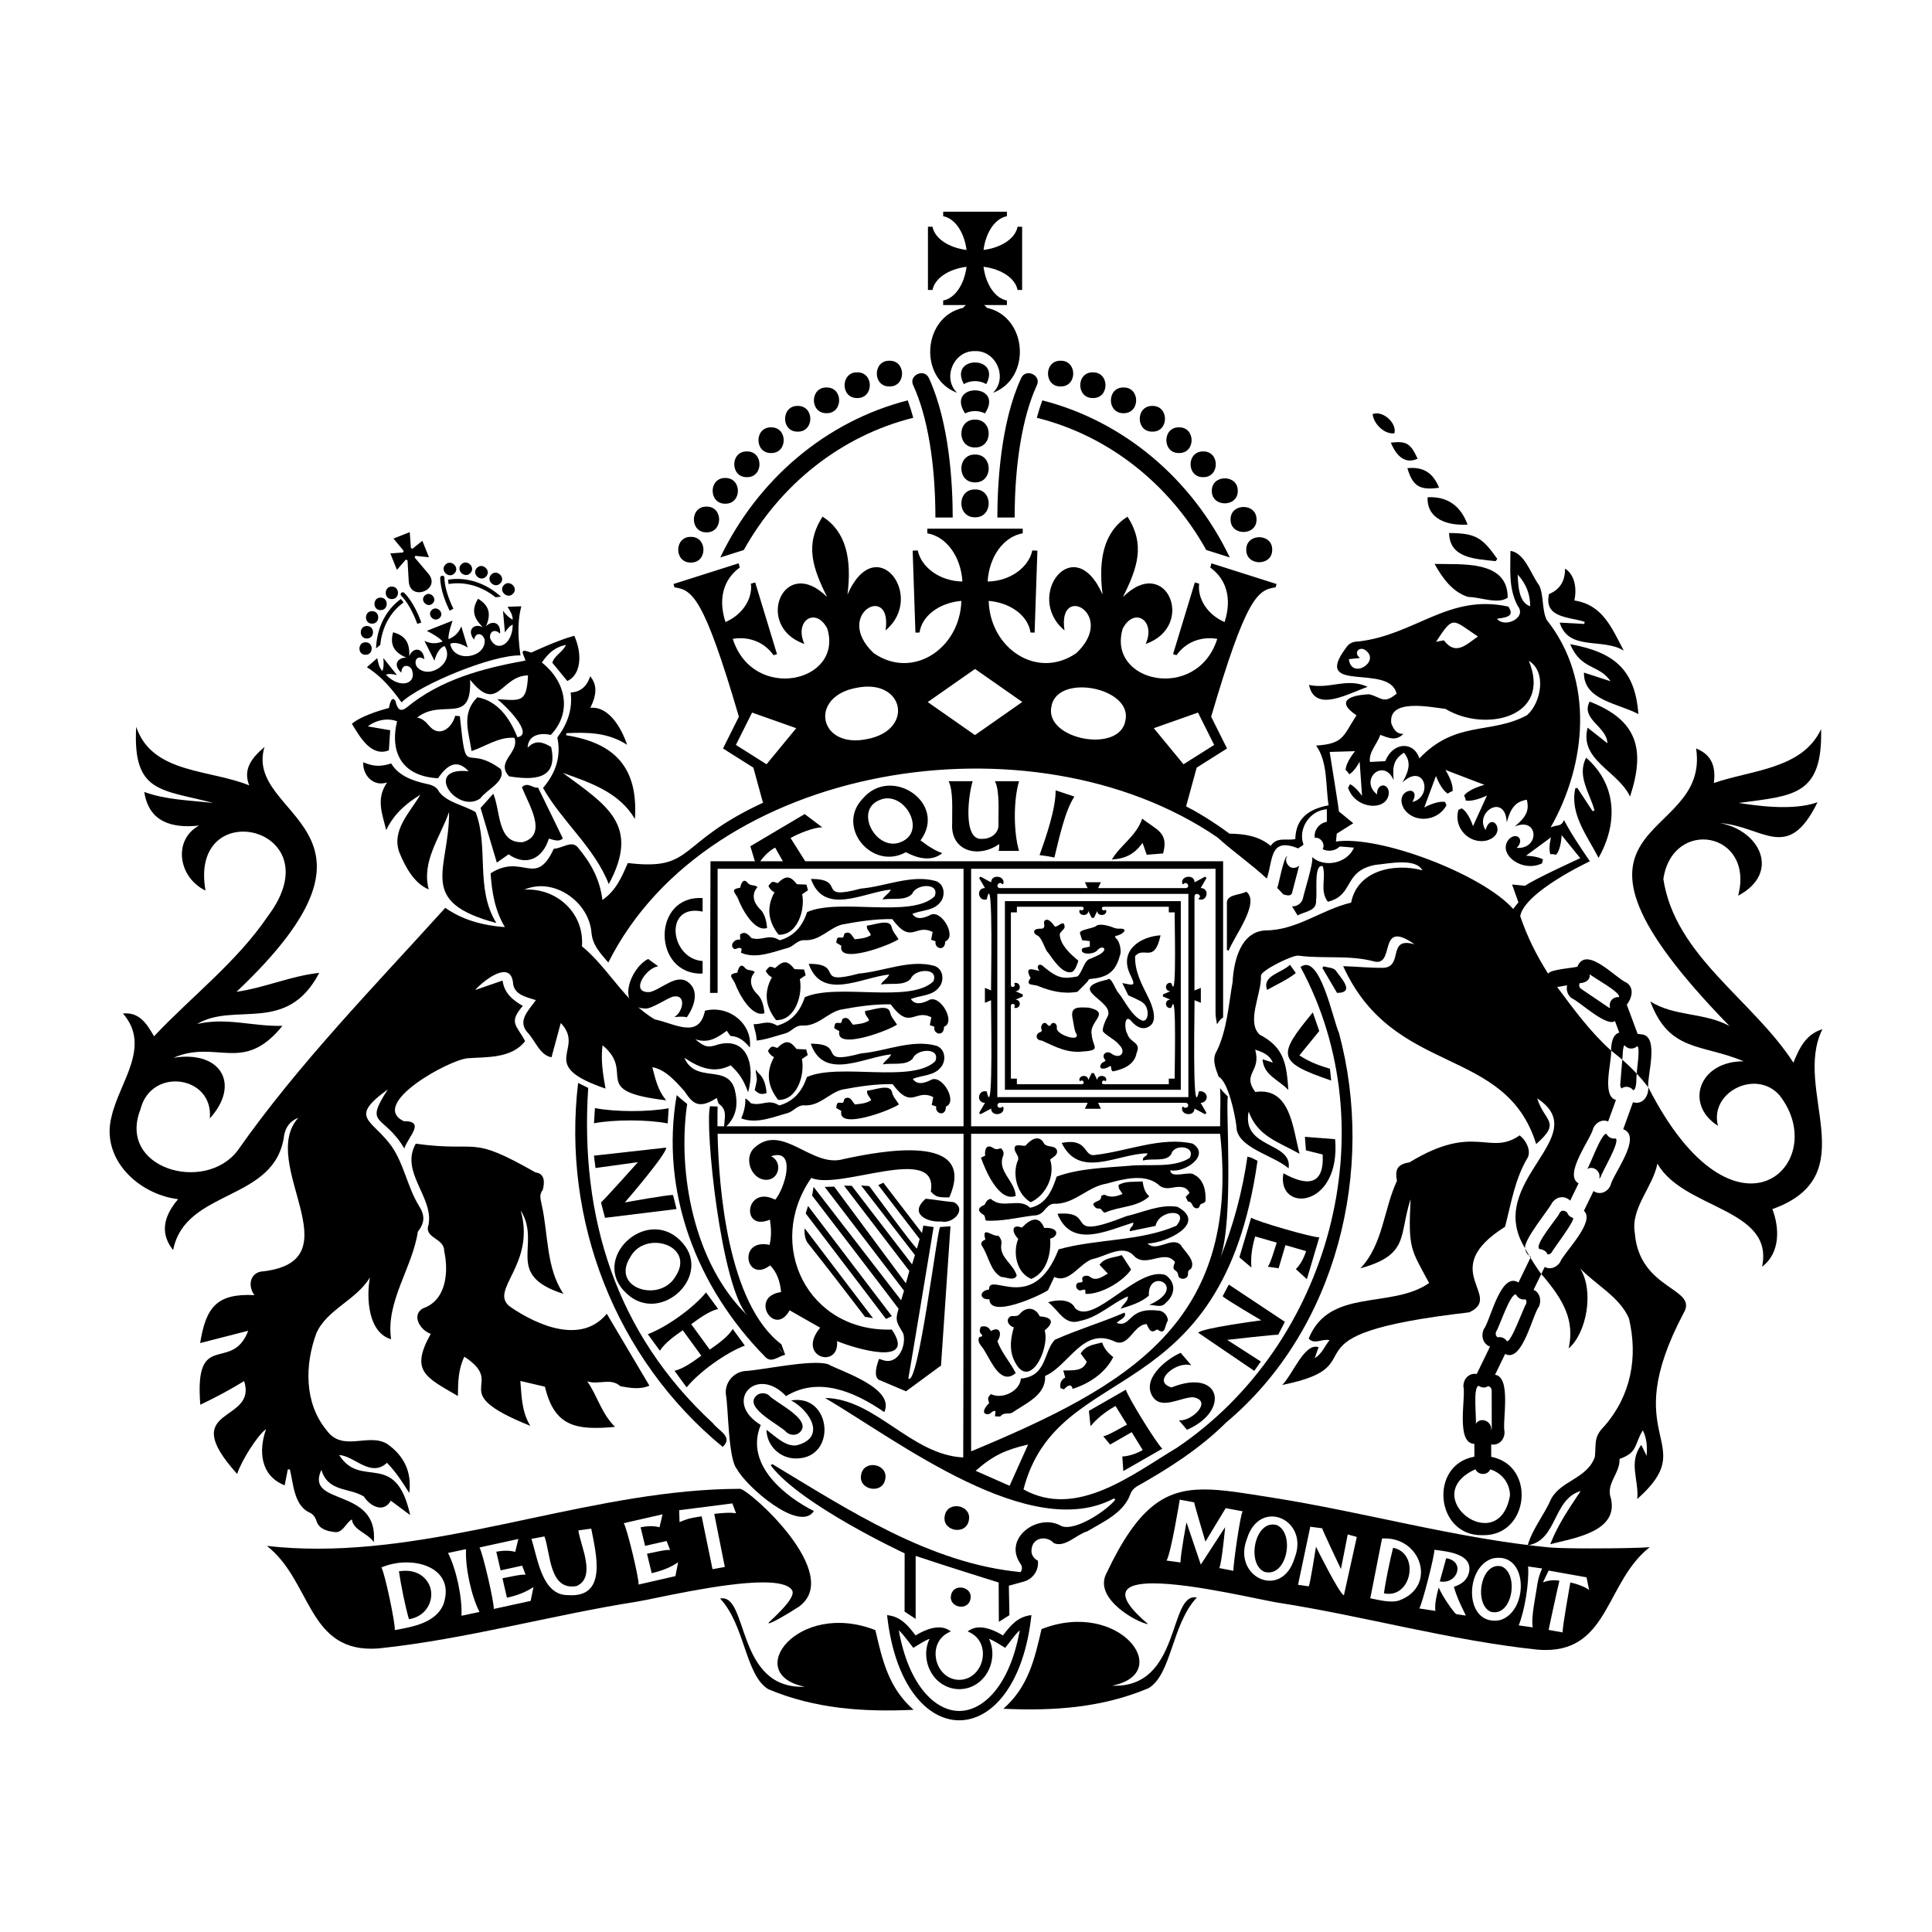 <svg height="240" viewBox="0 0 240 240" width="240" xmlns="http://www.w3.org/2000/svg"><g><path d="m201.112,123.866c-0.732,-0.069 -1.338,0.569 -1.094,1.349c-0.073,-0.011 -0.143,-0.032 -0.209,-0.076l-3.407,-2.305c-0.221,-0.15 -0.289,-0.456 -0.168,-0.698c0.641,-0.026 1.336,-0.356 1.248,-1.122c0.263,0.329 3.928,2.266 3.63,2.853l0,0zm-12.524,-11.726c-0.2,0.248 -0.62,0.772 -0.62,0.772c-3.774,-4.271 -16.511,-9.173 -22.014,-8.373c0,0 0.068,-0.632 0.103,-0.975l-0.04,0.021l2.092,-1.32l-1.789,-1.467c0.018,-0.205 -1.144,-7.39 -1.144,-7.39l3.155,-0.095c0,0 -1.126,1.312 -1.175,2.347c0.179,0.124 0.33,0.3 0.436,0.519c0.631,-0.266 1.308,-1.562 1.308,-1.562l0.3,4.247c0,0 -0.877,-1.225 -1.514,-1.444c-0.049,0.155 -0.117,0.3 -0.229,0.419c0.911,2.819 5.063,2.985 5.069,0.569c-0.142,-1.254 -1.539,-1.046 -1.463,0.277c-2.274,-1.791 0.8,-4.647 2.064,-1.77c-0.162,-1.657 -0.02,-2.595 1.278,-3.412c0.856,1.075 0.737,2.084 -0.192,3.691c2.792,-2.569 3.858,1.789 1.236,2.432c1.28,-2.292 -2.403,-1.57 -1.05,0.83c1.237,1.871 4.237,1.597 5.29,-0.437c-0.075,-0.124 -0.129,-0.256 -0.157,-0.393c-1.045,-0.198 -2.607,0.685 -2.607,0.685l1.455,-3.915c0,0 0.604,1.676 1.48,2.197c0.158,-0.148 0.358,-0.25 0.575,-0.303c0.167,-1.03 -0.882,-2.648 -0.882,-2.648l4.849,1.855c0,0 -1.917,0.482 -2.532,1.344c0.12,0.179 0.194,0.387 0.202,0.598c1.01,0.2 2.646,-0.619 2.646,-0.619l-1.738,3.81c0,0 -0.504,-1.676 -1.407,-2.221c-0.118,0.082 -0.25,0.142 -0.392,0.179c-0.69,2.21 1.328,4.355 3.534,3.815c2.672,-0.811 0.551,-3.823 -0.174,-1.296c-1.445,-2.216 2.446,-4.653 2.633,-0.951c0.472,-1.784 1.107,-2.595 2.495,-2.808c0.36,1.449 -0.206,2.226 -1.506,3.322c2.999,-1.254 3.137,2.872 0.237,2.653c1.008,-0.925 0.119,-1.984 -0.866,-1.167c-1.733,1.794 1.508,4.358 4.044,3.08c-0.006,-0.161 0.039,-0.316 0.111,-0.456c-0.63,-0.437 -2.123,-0.482 -2.123,-0.482l3.107,-2.284c0,0 -0.37,1.383 -0.074,2.105c0.229,-0.037 0.464,-0.011 0.681,0.076c0.666,-0.667 0.706,-2.455 0.706,-2.455l2.318,2.864c0,0 -5.82,2.658 -6.849,3.43l-1.619,-0.158l0.799,2.258l-0.05,0.008l0,0zm-17.119,-20.852c0.968,0.342 1.885,0.848 2.866,-0.116c-0.941,-0.003 -1.228,-0.656 -1.499,-1.28c-0.458,-3.18 4.776,-2.058 6.724,-1.831c4.91,2.961 13.262,1.075 10.36,-5.967c2.271,1.391 1.49,5.251 -0.234,6.755c-4.538,2.434 -8.838,0.603 -13.369,5.364c-0.69,-2.176 -3.298,-2.055 -4.233,0.342c-0.864,0.058 -1.088,0.045 -1.911,0.097c-0.15,-1.265 0.882,-2.174 1.295,-3.364l0,0zm12.127,-12.216c-1.452,0.985 -2.755,2.44 -4.234,0.469c-0.343,0.069 -0.625,0.124 -0.976,0.192c2.192,-3.367 2.012,-2.787 5.21,-0.661zm4.939,-7.698c1.078,1.188 1.55,2.474 1.549,3.933c-1.039,-0.358 -1.492,-1.483 -1.549,-3.933zm-45.204,19.085l5.488,-1.939l2.008,4.018l-3.808,2.403l-3.688,-4.481l0,0zm-3.527,-0.951c-0.699,4.155 -10.1,2.361 -9.193,-1.755c0.699,-4.152 10.099,-2.361 9.193,1.755zm-18.691,1.807l-5.868,-4.102l5.876,-4.113l5.868,4.102l-5.876,4.113zm-13.459,0.508c-5.956,1.196 -7.218,-5.303 -1.239,-6.384c5.956,-1.196 7.218,5.303 1.239,6.384zm-12.431,3.117l-3.808,-2.403l2.01,-4.018l5.487,1.939l-3.688,4.481l0,0zm72.337,-13.057c0.471,-0.05 0.86,-0.092 1.388,-0.148c-0.91,-0.656 -0.02,-1.557 0.734,-0.917c1.805,1.388 -1.812,3.659 -2.122,1.064zm36.376,46.608l-0.507,-0.061l-1.343,-3.62c0.629,-0.801 0.968,-2.084 -0.024,-2.735c-1.313,-0.514 -5.015,-4.711 -6.112,-1.994c-0.472,0.166 -3.404,0.335 -3.632,0.875c-1.408,-2.208 -2.597,-4.553 -3.473,-7.161c0.57,-3.03 8.657,-6.805 8.657,-6.805c0,0 -2.297,-3.275 -3.214,-5.119c-0.407,0.901 -0.78,0.516 -1.665,0.917c4.493,-7.912 5.446,-18.323 -0.497,-25.797c-0.609,-1.296 -0.329,-3.006 -0.927,-4.279c-1.031,-1.346 -1.743,-4.002 -3.565,-4.284c-0.008,2.35 -0.252,4.65 0.893,6.829c1.22,1.518 -1.663,2.803 -2.561,1.604c1.721,-0.198 2.013,-0.537 1.418,-1.502c-7.42,-1.649 -11.567,3.517 -18.645,4.329c-0.623,-0.005 -1.179,0.213 -1.53,0.78c-4.361,5.825 5.426,1.847 6.278,5.709c-1.634,1.338 -1.86,0.458 -3.391,0.071c-2.205,0.082 -4.341,0.767 -1.591,2.613c-1.679,2.613 -1.597,3.536 -5.011,3.757c1.48,2.073 1.162,5.069 1.549,7.419c-2.432,0.453 -4.086,1.615 -4.134,4.192c-1.095,0.242 -2.275,-0.324 -3.054,0.846c-1.531,-1.257 -3.289,-1.486 -5.125,-1.515c-0.885,-0.656 -3.057,-2.205 -5.388,-3.391c0.461,-1.71 0.899,-3.312 1.314,-4.811c0.683,-0.432 3.134,-1.979 3.77,-2.379c-0.328,-0.656 -1.621,-3.243 -1.972,-3.947c4.371,-14.914 5.791,-15.747 8.003,-16.071l0.119,-0.414l-8.089,-2.569l-0.141,0.524c2.042,1.47 2.706,3.912 1.776,6.771c-2.161,-0.925 -3.392,-2.953 -3.158,-4.766c-0.042,-0.013 -0.535,-0.153 -0.535,-0.153l-2.707,8.907c0,0 0.39,0.116 0.432,0.129c1.064,-1.525 2.918,-2.382 5.061,-2.029c-2.499,7.896 -13.761,5.432 -11.745,-1.27c1.434,-2.764 4.159,-0.991 2.847,1.905c6.317,-2.195 2.591,-11.207 -2.813,-5.833c1.787,-3.628 2.802,-6.476 0.559,-9.985c-2.91,1.855 -3.654,5.208 -3.097,9.679c-3.565,-8.085 -9.785,0.245 -4.728,4.455c-0.921,-5.999 6.549,-2.034 1.495,2.801c-4.819,3.383 -10.743,-0.503 -10.915,-6.47c2.782,0.245 4.908,1.884 5.194,3.928c0.049,0.003 0.511,0.018 0.511,0.018l0.346,-10.185c0,0 -0.581,-0.026 -0.631,-0.026c-0.433,2.06 -2.692,3.81 -5.551,3.862c0.195,-3.14 2.011,-5.588 4.361,-5.988c0,-0.055 0,-0.582 0,-0.582l-11.853,0c0,0 0,0.527 0,0.582c2.35,0.4 4.165,2.848 4.361,5.988c-2.86,-0.053 -5.119,-1.802 -5.551,-3.862c-0.05,0 -0.631,0.026 -0.631,0.026l0.346,10.185c0,0 0.462,-0.016 0.511,-0.018c0.286,-2.044 2.412,-3.683 5.194,-3.928c-0.167,5.965 -6.099,9.856 -10.916,6.47c-5.052,-4.837 2.416,-8.797 1.496,-2.801c5.06,-4.223 -1.171,-12.535 -4.728,-4.455c0.558,-4.471 -0.187,-7.825 -3.096,-9.679c-2.243,3.509 -1.227,6.357 0.559,9.985c-5.412,-5.377 -9.123,3.649 -2.813,5.833c-1.312,-2.895 1.412,-4.668 2.846,-1.905c2.017,6.708 -9.249,9.16 -11.744,1.27c2.145,-0.353 3.997,0.503 5.061,2.029c0.041,-0.013 0.432,-0.129 0.432,-0.129l-2.707,-8.907c0,0 -0.493,0.14 -0.535,0.153c0.234,1.813 -0.998,3.841 -3.159,4.766c-0.93,-2.858 -0.266,-5.301 1.776,-6.771l-0.141,-0.524l-8.089,2.569l0.119,0.414c2.212,0.324 3.632,1.157 8.003,16.071c-0.358,0.719 -1.638,3.277 -1.972,3.947c0.623,0.393 3.102,1.957 3.77,2.379c0.379,1.367 0.776,2.822 1.194,4.363c0.016,-0.008 0.032,-0.013 0.048,-0.024c-0.019,0.055 -0.035,0.071 -0.048,0.024c-10.884,5.045 -8.417,8.473 -16.791,7.487c-0.75,1.718 -1.451,3.42 -3.155,4.587c-0.316,-2.632 -1.499,-4.674 -3.059,-6.536c-0.773,-0.893 -1.832,0.095 -2.987,0.184c-2.271,4.911 -3.842,0.474 -7.845,3.043c0.158,2.289 0.508,4.566 1.775,6.679c-2.978,-0.208 -5.436,-1.006 -7.404,-2.392c-8.901,9.858 -18.194,19.324 -25.807,30.168c-4.064,5.324 -14.935,2.229 -12.067,-5.108c1.315,-5.356 9.119,-4.215 8.625,1.099c3.857,-4.25 1.378,-8.481 -4.516,-7.535c5.41,-2.318 8.656,2.071 13.534,-3.962c-3.724,0.09 -6.885,-1.083 -10.597,-0.232c4.7,-2.79 11.156,1.352 15.169,-6.349c-3.497,0.371 -6.659,1.82 -10.277,2.353c21.717,-20.526 0.822,-21.54 3.478,-30.413c-1.697,1.428 -2.675,2.858 -1.89,4.774c-4.864,-2.013 -12.076,-1.42 -14.046,-7.282c-0.476,8.346 3.222,7.748 9.577,9.466c-2.933,-0.348 -5.829,-0.369 -8.575,-1.375c0.567,3.741 3.43,4.537 6.798,4.178c-3.297,1.815 -2.547,6.47 0.808,8.07c-2.14,-12.072 16.094,-7.933 7.767,3.156c-3.866,5.712 -9.458,9.959 -14.158,14.948c-0.886,-1.518 -1.811,-3.043 -3.865,-2.827c3.58,4.097 -0.461,8.552 -1.409,12.78c-1.383,5.224 3.272,9.671 8.262,10.283c-1.988,2.334 -2.148,4.413 -0.617,6.323c1.503,-7.674 12.728,-5.944 13.787,-14.248c0.191,-0.977 0.662,-1.741 1.764,-2.189c-5.058,5.67 7.105,17.675 -4.322,19.077c-1.631,0.045 -2.037,1.747 -1.129,2.956c-4.723,-0.234 -6.026,1.546 -6.746,5.957c2.083,-0.535 4.018,-1.03 5.975,-1.531c-2.056,5.34 -6.722,-0.311 -5.954,9.189c1.907,-0.906 3.7,-1.865 5.446,-2.938c1.687,5.332 -8.556,3.027 -0.867,11.539c0.49,-1.589 2.543,-4.845 3.591,-5.569c-0.95,2.679 -0.724,5.78 2.308,6.982c0.141,-0.714 0.267,-1.346 0.392,-1.979c0.138,-0.003 0.114,-0.003 0.253,-0.005c0.435,1.768 0.498,4.244 2.23,5.264c0.573,0.227 0.882,0.54 1.072,1.138c0.315,0.988 1.242,1.251 2.142,1.37c1.133,0.232 1.419,-1.041 2.252,-1.554c0.238,1.404 1.912,1.628 2.733,2.824c0.631,-6.924 -8.633,-4.41 -6.509,-8.986c0.82,2.79 3.449,2.181 5.286,3.325c0.711,1.159 2.448,2.118 3.334,0.508c0.864,0.643 1.644,1.222 2.405,1.789c-1.808,-8.225 -6.109,-3.138 -8.817,-7.456c1.886,0.084 3.902,2.858 5.937,0.964c1.096,1.117 1.942,2.429 2.768,3.749c0.333,-2.629 -0.656,-4.634 -2.743,-6.096c-2.354,-1.431 -5.55,1.109 -7.563,-1.744c-2.751,-3.367 -2.672,-8.091 -1.24,-11.987c1.313,-2.995 4.973,-4.115 6.662,-6.955c-0.47,2.508 -0.233,6.868 2.63,7.68c-0.695,-4.655 2.643,-8.849 3.318,-13.349c0.871,-1.135 0.914,-2.023 0.125,-3.251c-1.421,-2.311 -1.81,-5.095 -3.383,-7.371c-2.437,-3.388 -5.44,-3.483 -0.469,-7.055c-3.019,4.645 -0.554,2.953 2.05,7.329c0.482,-1.475 2.702,-3.399 -0.074,-3.391c-4.381,-2.131 5.703,-7.674 7.98,-7.817c2.246,-0.174 5.399,0.076 7.101,-2.126c-1.065,-2.005 -2.099,-2.289 -0.285,-4.373c-1.225,-0.709 -2.305,-1.554 -2.517,-3.151c-1.167,0.403 -2.195,0.759 -3.406,1.175c1.102,-1.238 4.345,-3.736 4.697,-0.967c0.076,1.554 1.633,1.834 2.844,2.221c-0.883,1.275 -2.353,2.558 -1.014,4.049c0.936,0.975 1.519,2.811 2.958,3.051c0.39,-1.444 0.764,-2.83 1.149,-4.255c3.19,3.317 -3.203,5.166 5.56,8.146c-0.32,-1.794 -0.604,-3.525 -0.369,-5.38c4.224,3.499 -1.817,5.693 7.911,6.837c-1.084,-1.275 -1.334,-2.687 -1.733,-4.113c1.622,0.263 2.934,1.802 3.983,2.959c1.002,1.51 1.74,2.337 4.029,0.862c0.103,0.263 0.128,0.627 0.322,0.775c1.028,0.775 0.616,1.715 0.594,2.748l0.281,0c1.353,-1.354 1.448,-2.906 1.027,-4.603c-0.939,-3.193 -4.871,-0.651 -6.249,-3.912c1.856,1.254 3.704,1.986 5.746,0.938c1.141,1.064 1.618,1.844 2.171,3.354c0.933,-3.441 -0.14,-6.953 -3.806,-5.92c-1.14,0.403 -1.608,0.311 -2.754,-0.674c1.702,0.585 2.827,-0.279 3.912,-1.051c0.236,0.3 0.374,0.643 0.533,0.653c1.031,0.058 1.7,0.674 2.334,1.428c0.344,-2.943 -2.608,-5.322 -5.578,-4.574c-0.741,3.607 -3.797,1.565 -6.219,1.085c-3.763,-2.184 -5.739,-6.365 -9.067,-9.092c0.332,-4.047 -3.065,-7.269 -7.151,-7.034c3.683,-1.594 8.053,1.544 8.339,5.353c0.138,1.557 1.097,2.54 2.092,3.704c12.443,-24.81 52.608,-31.296 75.669,-15.549l-0.002,0c1.964,1.784 4.1,3.24 6.137,5.119c0.794,-2.368 0.323,-5.187 3.887,-3.752l0.667,-0.448c-0.728,-2.002 0.783,-4.268 2.901,-4.415l0,1.562c-0.928,0.15 -1.648,1.043 -1.499,2c0.71,-0.15 1.358,0.777 0.972,1.386c0.665,0.374 1.606,0.221 2.121,-0.316c0.593,0.029 1.184,0.087 1.774,0.145c-0.812,1.913 -3.627,2.563 -5.21,1.162l-0.006,0.005c0.305,0.416 -1.061,4.632 -1.119,5.132c-0.161,0.616 -0.739,1.02 -1.357,0.991c0.253,0.414 0.463,0.753 0.692,1.128c1.009,-0.559 2.42,-0.524 2.289,-1.942c0.191,-0.804 -0.331,-4.508 0.828,-4.178c0.47,1.404 -0.416,3.032 0.635,4.418c3.327,-0.814 1.867,-3.802 5.903,-4.581c1.604,-0.142 4.981,-0.912 5.845,0.674c-3.525,-0.938 -8.08,0.024 -8.852,4.015c-3.669,0.859 -6.749,3.454 -10.654,3.451c-3.103,0.169 -3.936,3.862 -4.068,6.394c-0.516,2.906 -0.675,5.92 -1.981,8.615c-0.64,1.03 -0.103,2.213 0.248,3.169c1.19,0.619 2.037,4.708 2.207,6.167c-0.007,2.666 4.604,3.557 6.48,5.216c0.522,-3.341 -5.859,-2.392 -4.964,-7.058c1.134,3.088 3.612,3.725 6.328,5.245c-0.849,-3.127 -1.105,-8.328 -5.505,-7.674c-1.698,-2.339 0.785,-2.471 -0.014,-5.259c1.262,0.39 1.861,0.825 2.196,1.604c-0.392,-0.126 -0.735,-0.234 -1.276,-0.406c0.147,1.979 1.874,2.445 3.204,3.804c-0.223,-3.238 -0.515,-5.285 -3.553,-6.863c-1.723,-1.565 0.264,-5.161 0.149,-7.321c-0.056,-0.638 4.066,-2.671 4.696,-2.49c3.055,0.395 6.256,-0.09 9.212,0.674c2.948,0.922 0.417,-5.427 5.182,-2.087c-3.452,-1.006 -1.35,2.727 -3.842,2.919c-1.741,0.018 -3.22,-0.148 -5.033,-0.208c6.263,13.818 20.153,9.769 23.974,22.101c3.196,-2.798 1.021,-2.75 0.128,-5.677c7.217,4.771 -6.719,10.298 -1.485,18.655c-0.331,-0.938 2.945,-4.855 3.318,-5.654c0.597,-0.877 1.61,-0.935 2.265,-0.295l1.042,-2.15c-1.941,-1.054 1.572,-5.572 1.829,-6.858c0.364,-0.775 1.19,-1.141 1.842,-0.819l0.97,-2.679c-1.835,-0.49 -0.46,-4.908 -0.605,-6.138c-2.581,-2.311 -4.696,-5.211 -6.697,-7.893l1.236,-0.211c-0.14,0.606 0.08,1.265 0.598,1.618c0.888,0.348 4.281,3.594 5.347,2.822l0.533,1.436c-0.858,0.229 -1.008,1.425 -1.016,2.229c0.457,0.382 0.949,0.74 1.394,1.138c0.064,-0.287 0.015,-1.602 0.278,-1.797c0.402,0.527 1.137,0.53 1.581,0.108c0.416,0.216 -0.104,3.069 -0.053,3.43c0.498,0.537 0.973,1.093 1.42,1.673c-0.187,-1.312 1.438,-6.32 -0.812,-6.565"/><path d="m159.997,107.45c-0.26,-0.306 -0.324,-0.748 -0.095,-1.075c-0.412,-0.084 -1.101,3.72 -1.242,3.936c0.277,0.269 0.524,0.524 0.754,0.79c0.357,0.103 0.969,0.311 1.096,-0.211l0.874,-3.356c-0.407,0.366 -1.061,0.4 -1.387,-0.084"/><path d="m108.744,202.502c-9.626,-3.781 -16.629,5.467 -8.767,7.029c-8.626,0.371 -6.961,-11.666 -10.521,-10.952c3.121,3.333 3.119,9.545 5.995,11.263c5.798,2.442 11.825,2.843 18.035,2.556c-3.128,-2.75 -3.888,-6.22 -4.742,-9.895"/><path d="m138.151,209.399c7.845,-1.544 0.895,-10.807 -8.767,-7.029c-0.853,3.678 -1.614,7.145 -4.741,9.898c6.209,0.287 12.237,-0.113 18.034,-2.556c2.877,-1.718 2.873,-7.93 5.995,-11.263c-3.559,-0.714 -1.895,11.321 -10.521,10.949"/><path d="m201.274,134.739c-0.015,0.187 0.057,0.356 0.17,0.474c0.439,-0.369 1.126,-0.216 1.444,0.224c0.504,-0.142 0.337,-1.686 0.441,-2.055c-0.57,-0.611 -1.172,-1.193 -1.806,-1.741l-0.249,3.098"/><path d="m198.854,146.191c0.051,-0.44 2.478,-4.418 1.842,-4.769c-0.436,0.087 -0.945,-0.15 -1.128,-0.564c-0.592,-0.242 -2.131,4.091 -2.398,4.363c0.774,-0.472 1.752,0.311 1.49,1.196c0.077,-0.058 0.147,-0.129 0.193,-0.227"/><path d="m226.387,127.852c-2.017,0.609 -2.846,2.271 -3.603,4.157c-5.064,-7.833 -14.692,-13.236 -16.157,-22.813c1.134,-7.661 11.369,-5.909 9.292,2.073c5.308,-2.832 2.741,-8.096 -2.258,-9.026c5.435,0.432 8.405,4.985 12.12,-2.584c-3.215,1.157 -8.112,0.335 -9.798,0.087c6.766,-0.909 10.446,-0.846 10.239,-9.176c-2.304,4.99 -8.685,5.085 -13.324,6.7c0.298,-2.213 -0.4,-3.572 -2.201,-4.292c1.838,12.174 -21.444,8.207 4.141,34.476c-3.139,-1.715 -6.789,-1.138 -9.83,-3.051c2.368,6.326 6.367,5.235 11.602,7.435c-5.618,-0.029 -7.359,5.403 -3.2,8.012c-1.085,-4.197 4.728,-7.084 7.636,-3.804c6.644,8.457 -5.513,20.207 -16.296,-0.991c0.077,1.172 -0.747,2.224 -1.895,1.868l-1.215,3.354c2.467,0.909 -1.321,5.633 -1.582,6.995c-0.43,0.909 -1.388,1.18 -2.108,0.685l-1.192,2.455c1.496,1.357 -2.52,5.208 -2.975,6.405c-0.466,0.69 -1.3,0.925 -1.891,0.559l-0.431,0.89c0.089,0.113 0.149,0.182 0.162,0.177c2.725,3.198 3.975,5.662 3.242,9.06c2.211,-1.881 3.199,-7.092 1.429,-9.932c2,2.073 4.908,3.551 6.053,6.194c1.152,4.808 0.266,9.579 -3.025,13.37c-1.396,1.396 -1.025,2.126 -1.202,3.833c-0.929,2.711 -4.201,2.935 -5.433,5.232c-0.867,2.01 -2.296,3.657 -2.917,5.767c3.711,-0.577 3.076,-5.709 6.588,-6.752c-1.425,2.152 -2.806,4.113 -3.78,6.61c2.931,-0.756 8.469,-1.541 7.543,-5.646c-0.696,-1.894 1.155,-3.138 1.063,-4.945c2.323,-0.827 1.784,-1.757 2.896,-3.554c0.515,1.088 0.54,2.005 0.476,3.185c-0.286,-0.59 -0.465,-0.956 -0.672,-1.381c-1.64,2.213 -0.27,4.363 -0.5,6.729c8.096,-7.192 -2.658,-7.14 5.746,-23.076c1.933,-3.175 -5.497,-2.816 -6.051,-9.988c-0.52,-3.101 2.226,-5.641 2.81,-8.599c3.238,5.709 14.547,5.514 13,12.807c2.274,-1.702 2.177,-4.821 1.281,-7.158c11.666,-4.165 2.461,-14.806 6.215,-22.346"/><path d="m191.657,155.259c0.26,0.108 0.487,0.29 0.581,0.564c0.187,0.029 0.396,-0.066 0.525,-0.258c0.09,-0.274 2.966,-4.01 2.639,-4.271c-0.321,-0.1 -0.613,-0.316 -0.71,-0.653c-0.273,-0.258 -0.673,-0.385 -0.941,0.016c-0.107,0.474 -3.309,4.06 -2.487,4.516c0.134,-0.003 0.269,0.024 0.394,0.087"/><path d="m189.975,155.997c0.048,0.082 0.096,0.163 0.145,0.245l0.05,-0.103l-0.195,-0.142"/><path d="m77.075,172.205c1.168,0.211 2.464,0.435 3.595,-0.074c-1.762,-2.972 -3.494,-5.896 -5.294,-8.934c-3.136,3.825 -8.574,1.491 -11.992,-0.859c-2.784,-2.037 3.227,-5.201 1.295,-11.982c2.677,4.279 -2.186,7.98 5.324,10.377c-2.173,-3.204 -1.878,-7.332 -2.694,-10.997c-0.098,-0.632 -0.41,-1.262 0.103,-1.897c0.253,-0.877 0.314,-2.065 -0.892,-2.195c-8.392,-4.776 -6.701,-2.458 -14.871,-3.567c-2,3.512 2.258,6.642 1.584,10.077c-0.6,1.683 1.972,1.612 1.944,3.251c0.572,2.558 0.29,6.144 -2.655,7.129c-1.464,0.877 -0.291,2.729 0.987,3.161c-2.601,4.653 -0.607,5.396 3.37,7.722c0.024,-1.794 0.056,-3.362 0.806,-4.884c5.489,3.612 -2.691,4.215 8.192,8.591c-1.103,-1.805 -1.074,-3.77 -1.238,-5.577c1.025,0.24 2.029,0.474 3.055,0.714c1.178,4.992 3.903,5.43 8.707,4.99c-1.716,-1.694 -2.205,-3.899 -3.452,-5.656c1.446,0.485 2.885,-0.498 4.126,0.609"/><path d="m175.09,144.392c-1.492,0.237 -1.828,0.859 -1.557,2.297c-1.66,3.551 -1.704,7.869 -4.536,10.87c6.099,-1.707 4.748,-3.997 6.23,-8.591c-0.302,6.233 0.025,6.152 2.303,10.417c-4.703,3.277 -12.384,0.53 -14.96,6.889c0.716,0.814 1.638,-0.013 2.592,0.208c-0.616,0.735 -0.862,1.602 -1.84,2.242c0.212,-0.614 0.345,-0.996 0.475,-1.375c-1.76,-0.585 -3.206,3.406 -4.517,4.692c12.555,-2.505 -1.52,-6.157 23.233,-9.018c4.374,-2.042 -4.138,-5.24 4.451,-10.63c0.765,-2.943 1.227,-5.98 2.839,-8.639c0.384,-0.872 -0.221,-2.102 -1.029,-2.714c-3.764,2.629 -5.551,-1.612 -13.684,3.351"/><path d="m48.308,93.213c0.054,-0.827 0.107,-1.62 0.165,-2.5c-0.943,-0.161 -1.813,-0.311 -2.785,-0.479c1.14,-0.851 2.519,-1.059 3.637,-0.632c-0.96,4.023 0.758,6.852 5.09,7.074c1.324,-1.955 2.511,-2.253 3.8,-0.872c-5.724,-0.585 -1.475,5.409 1.447,3.38c0.778,-1.114 3.247,-2.092 2.533,-3.662c-4.541,-3.291 -4.225,1.565 -5.07,-6.557c-0.188,-0.016 -0.399,-0.034 -0.577,-0.05c-0.424,1.544 -1.953,2.737 -3.205,1.28c-0.434,-0.487 -0.813,-0.935 -1.524,-1.059c3.109,-2.461 6.802,1.088 6.579,-4.692c3.463,4.302 3.766,-0.477 7.193,-0.548c-0.159,3.409 -0.867,3.148 -3.827,2.953c0.964,0.732 4.661,4.384 2.507,4.729c-0.9,-2.284 -2.409,-4.508 -4.966,-4.963c-2.061,2.042 -1.052,4.331 -0.729,6.686c1.832,-0.616 3.397,-1.794 5.335,-1.644c0.647,1.878 -2.397,2.919 -0.67,4.782c2.953,0.474 6.162,0.493 5.22,-3.651c-0.962,-0.569 -1.917,-0.959 -2.916,0.09c0.053,-1.61 1.641,-1.886 2.879,-1.581c2.728,-2.88 1.818,-6.684 -1.111,-8.997c0.773,-1.128 1.589,-1.91 2.998,-2.187c-0.476,0.975 -1.472,1.333 -1.696,2.221c0.652,0.79 1.26,1.533 1.86,2.263c1.573,-0.688 1.979,-3.127 0.864,-5.622c-1.937,0.498 -5.346,2.092 -5.346,2.092c-1.667,-0.63 -0.952,0.184 -0.711,0.985c-5.335,0.97 -10.568,2.358 -14.804,5.867c-0.759,0.548 -1.107,0.216 -1.356,-0.851c-0.505,-0.769 -0.738,0.556 -0.809,0.883c0,0 -3.204,0.775 -4.601,1.957c0.988,1.612 2.378,4.155 4.594,3.306"/><path d="m69.236,91.614c0.49,2.392 -0.193,4.389 -1.776,6.268c2.374,4.205 6.389,7.395 8.165,11.945c3.962,-7.337 -0.269,-9.803 -5.717,-13.821c3.496,1.246 7.023,2.432 8.965,5.733c0.414,-6.294 -2.398,-9.437 -8.558,-10.406c0.019,-0.084 0.039,-0.171 0.057,-0.256c2.569,-0.119 5.12,-0.113 7.524,1.441c-0.634,-1.95 -2.231,-4.834 -4.558,-4.587c0.835,-1.731 0.824,-2.88 -0.019,-3.923c-0.396,1.212 -1.17,1.965 -2.431,2.01c0.272,2.179 -0.455,3.989 -1.653,5.596"/><path d="m49.632,105.951c0.73,1.757 1.822,3.799 3.627,4.534c-0.932,-3.467 1.431,-6.489 2.531,-9.624c0.021,7.224 -4.122,11.144 5.873,13.8c-2.662,-4.252 -0.9,-9.416 -2.585,-13.784c-1.607,-0.914 -3.42,-1.143 -4.507,-2.479c-0.299,-0.63 -0.845,-0.862 -1.422,-0.985c-1.878,-0.406 -3.613,-1.022 -4.555,-2.571c-1.372,0.427 -2.206,0.374 -3.465,-0.148c-0.111,1.541 1.213,3.093 2.958,2.503c-1.398,2.021 -0.622,3.833 -0.111,5.92c0.999,-2.081 2.531,-3.335 4.243,-4.392c-1.311,2.218 -3.647,4.452 -2.588,7.227"/><path d="m89.775,179.74c1.353,-1.246 -0.486,-1.973 -1.206,-2.935c-12.062,-11.131 -16.556,-25.592 -15.5,-41.657c-0.292,-0.148 -0.656,-0.327 -1.254,-0.622c-2.022,17.035 4.609,34.223 17.96,45.214"/><path d="m197.469,87.156c-1.144,2.192 2.164,3.101 2.206,5.174c-0.874,-0.688 -1.619,-1.275 -2.456,-1.934c-1.053,4.06 3.782,5.361 5.27,8.557c1.945,-5.915 0.889,-9.508 -5.02,-11.798"/><path d="m64.944,104.613c-3.196,0.192 -2.729,-3.788 -3.665,-6.015c-0.58,0.651 -1.064,1.193 -1.582,1.773c0.659,2.21 1.32,4.431 2.023,6.787c0.534,-0.379 0.978,-0.693 1.453,-1.03c2.23,1.562 4.27,0.487 5.005,-1.952c0.661,0.166 1.265,0.448 1.74,-0.029c-1.044,-2.142 -2.05,-4.202 -3.078,-6.31c-0.643,0.129 -1.243,-0.764 -2.003,-0.055c0.714,1.973 3.355,5.912 0.107,6.831"/><path d="m196.854,77.243c-0.016,0.087 -0.034,0.177 -0.051,0.266c-1.003,-0.055 -2.005,-0.108 -3.055,-0.166c1.121,3.586 5.32,1.852 7.962,3.483c-1.52,-2.872 -2.609,-5.68 -6.138,-6.233c0.378,-1.71 -0.086,-3.32 -1.157,-3.954c0.018,1.496 -0.611,2.587 -1.99,3.154c-0.678,2.972 2.442,2.822 4.429,3.451"/><path d="m195.942,97.879c-0.083,0.016 -0.165,0.032 -0.248,0.047c-0.725,3.164 1.497,5.941 2.885,8.639c2.407,-4.25 2.313,-9.076 -1.544,-12.44c-1.179,2.258 0.462,4.413 1.044,6.547c-0.08,0.032 -0.16,0.066 -0.241,0.095c-0.632,-0.962 -1.264,-1.923 -1.897,-2.887"/><path d="m195.053,80.027c1.376,3.254 3.582,2.474 5.019,4.603c-1.209,-0.395 -2.259,-0.738 -3.307,-1.078c-0.069,3.459 4.326,3.828 6.759,5.156c-0.392,-5.609 -3.137,-7.73 -8.471,-8.681"/><path d="m182.386,74.158c1.503,0 3.664,0.954 4.904,0.092c0.031,-4.726 -5.782,-4.099 -9.086,-4.199c0.988,1.768 2.241,3.514 4.182,4.107"/><path d="m165.857,141.515c-1.24,-0.097 -2.408,-0.19 -3.76,-0.295c0.053,0.661 0.091,1.154 0.133,1.683c0.75,0.184 1.393,0.342 2.078,0.514c0.208,3.891 -1.956,3.957 -4.881,2.329c-0.869,4.937 7.151,4.439 6.429,-4.231"/><path d="m163.08,125.763c-4.429,5.374 -4.467,6.157 2.283,8.467c-0.065,-0.611 -0.106,-1.006 -0.154,-1.467c-1.317,-0.387 -2.616,-0.869 -3.79,-1.66c0.851,-1.046 1.644,-2.018 2.465,-3.027c-0.239,-0.685 -0.487,-1.399 -0.804,-2.313"/><path d="m142.448,106.18c0.739,-0.058 1.392,-0.108 2.039,-0.161c0.71,-2.621 -0.793,-2.911 -2.602,-4.321c-0.734,2.176 -2.668,3.235 -3.767,5.074c1.777,-0.121 2.799,-0.69 3.818,-2.063c0.182,0.519 0.346,0.993 0.513,1.47"/><path d="m152.639,118.081c0.639,-1.726 3.966,-5.98 2.173,-7.316c-0.824,0.482 -2.564,0.279 -2.4,1.578c-0.011,1.889 -0.004,3.781 -0.004,5.672c0.077,0.021 0.154,0.045 0.231,0.066"/><path d="m185.791,69.71c0.069,-0.095 0.138,-0.19 0.208,-0.285c-1.875,-2.65 -2.677,-3.193 -5.985,-3.209c0.056,3.206 3.411,3.214 5.778,3.493"/><path d="m177.343,61.77c-0.129,2.263 1.784,3.57 4.962,3.401c-0.827,-2.289 -2.468,-3.53 -4.962,-3.401"/><path d="m169.903,85.325c-2.59,-1.196 -4.695,0.324 -7.293,-0.24c0.737,3.575 5.031,0.972 7.293,0.24"/><path d="m174.831,58.155c0.667,2.282 1.568,2.769 3.938,2.434c-0.754,-1.873 -1.974,-2.627 -3.938,-2.434"/><path d="m176.103,56.975c-0.917,-1.947 -1.393,-2.197 -3.33,-1.989c0.797,1.923 1.954,2.64 3.33,1.989"/><path d="m164.269,120.244c0.615,1.043 1.228,2.087 1.822,3.096c2.383,0 0.361,-1.971 -0.187,-2.816c-0.312,-0.329 -0.976,-0.329 -1.481,-0.479c-0.051,0.066 -0.103,0.132 -0.154,0.2"/><path d="m157.407,122.97c1.214,-0.693 2.475,-1.23 3.567,-2.097c-0.258,-0.364 -0.445,-0.627 -0.728,-1.025c-1.043,1.02 -3.506,1.344 -2.839,3.122"/><path d="m173.218,53.819c0.341,-1.238 -1.437,-2.88 -2.707,-2.376c0.17,1.365 1.616,2.563 2.707,2.376"/><path d="m145.971,122.444c0,-0.005 -0.004,-0.005 -0.004,-0.008l0,0.016c0,-0.003 0.004,-0.008 0.004,-0.008"/><path d="m53.743,74.958c0.657,-0.609 -0.337,-1.607 -0.974,-0.985c-0.662,0.614 0.328,1.618 0.974,0.985"/><path d="m54.611,76.763c0.657,-0.606 -0.337,-1.604 -0.975,-0.985c-0.661,0.614 0.329,1.62 0.975,0.985"/><path d="m50.063,68.628l-0.003,0.005l-1.573,0.113l0.821,2.044l1.107,-1.28c0.066,0.037 0.134,0.069 0.207,0.087c0.001,0.013 0.161,2.721 0.162,2.735l0,0c0.281,2.392 3.96,0.919 2.489,-0.996l-1.769,-2.087c0.04,-0.063 0.069,-0.132 0.09,-0.203l1.692,0.177l-0.821,-2.044l-1.222,0.988c-0.064,-0.037 -0.131,-0.066 -0.201,-0.087l-0.141,-1.976c-0.504,0.2 -1.517,0.598 -2.02,0.796l1.266,1.533c-0.034,0.063 -0.065,0.126 -0.083,0.195"/><path d="m45.562,79.316c1.021,0.029 1.04,-1.552 0.021,-1.552c-1.005,-0.024 -1.032,1.554 -0.021,1.552"/><path d="m45.397,81.339c1.021,0.029 1.04,-1.552 0.021,-1.552c-1.004,-0.024 -1.032,1.554 -0.021,1.552"/><path d="m48.662,74.421c1.021,0.026 1.04,-1.554 0.021,-1.554c-1.004,-0.024 -1.032,1.554 -0.021,1.554"/><path d="m46.21,77.474c1.021,0.026 1.04,-1.554 0.021,-1.554c-1.004,-0.024 -1.032,1.554 -0.021,1.554"/><path d="m55.708,79.406c-0.053,-0.775 0.516,-2.305 0.516,-2.305c-0.791,0.314 -2.41,0.951 -3.206,1.265c0,0 1.474,0.725 1.972,1.325c-0.676,0.242 -1.33,0.35 -2.266,-0.074l1.245,2.458c0.269,-1.088 0.837,-1.731 1.261,-1.815c1.35,2.052 -2.006,4.315 -3.456,2.558c-0.422,-0.735 0.077,-1.528 0.94,-0.922c-0.129,-1.52 -1.462,-1.515 -1.864,-0.385c0.033,-1.562 -0.364,-2.508 -2.017,-2.969c-0.429,1.557 0.098,2.498 1.672,3.167c-0.896,-0.113 -1.865,0.761 -0.648,1.855c0.011,-0.983 0.841,-1.091 1.289,-0.427c0.714,1.823 -1.444,2.521 -3.216,0.674c0.395,-0.145 0.814,-0.084 1.378,0.042l-1.691,-2.113c0.087,0.746 0.03,1.28 -0.121,1.618c-0.362,-0.422 -0.48,-0.782 -0.633,-1.597l-1.288,1.122c1.23,0.764 2.61,1.973 4.305,4.368c2.243,-2.187 11.286,-5.936 14.778,-5.83c-0.427,-2.893 -0.263,-4.711 0.102,-6.104l-1.713,0.063c0.453,0.696 0.617,1.038 0.646,1.589c-0.345,-0.142 -0.756,-0.49 -1.21,-1.093l0.237,2.69c0.322,-0.479 0.584,-0.809 0.97,-0.972c-0.006,2.55 -2.06,3.512 -2.803,1.702c-0.134,-0.788 0.542,-1.275 1.232,-0.569c0.127,-1.623 -1.183,-1.597 -1.755,-0.906c0.68,-1.557 0.411,-2.6 -0.98,-3.441c-0.882,1.462 -0.515,2.419 0.593,3.533c-1.078,-0.548 -2.048,0.356 -1.088,1.549c0.205,-1.03 1.119,-0.793 1.32,0.029c0.166,2.266 -3.844,2.903 -4.283,0.495c0.366,-0.229 1.226,-0.148 2.174,0.461l-0.797,-2.635c-0.387,0.943 -0.936,1.309 -1.597,1.594"/><path d="m98.089,162.771c1.21,0.698 2.56,1.467 3.794,2.163c-3.024,3.644 2.397,5.216 2.102,1.662c2.025,0.862 9.993,3.288 6.799,-1.433c-10.454,0.342 -15.779,-10.533 -9.999,-18.842c3.518,1.589 15.868,-4.368 14.842,1.694c0.649,0.677 0.832,0.738 2.298,0.727c3.574,-8.143 -8.733,-5.709 -13.151,-4.755c-3.937,1.154 -7.561,-4.553 -11.039,-1.428c-1.387,1.215 -0.484,3.918 1.396,4.005c1.666,0.047 2.139,-2.224 0.656,-2.932c3.243,-1.085 1.683,4.076 0.509,5.398c-3.72,-1.905 -4.334,4.039 -0.654,2.479c0.163,1.064 0.21,2.113 -0.046,3.132c-4.02,-0.859 -2.951,4.858 0.063,2.558c0.868,0.817 1.269,2.089 1.369,3.306c-4.029,0.572 -0.81,5.696 1.06,2.266"/><path d="m109.763,168.983c-0.168,-0.063 -0.343,-0.108 -0.563,-0.179c-0.281,0.751 -0.713,2.118 -0.041,2.592l3.386,1.438l4.351,-3.201l1.176,-17.304l-1.283,0.095c-0.346,0.04 -2.714,19.986 -3.951,18.819c0.247,-1.317 3.139,-18.816 3.139,-18.816c0,0 -0.86,-0.121 -1.281,-0.179c-0.071,0.403 -0.163,0.925 -0.163,0.925l-4.8,-6.252l-0.631,0.298l5.139,6.7l-0.33,1.186c-0.473,-0.303 -5.433,-7.129 -5.928,-7.764l-1.011,-0.074l6.684,8.641l-0.355,1.157l-7.493,-9.764l-0.959,-0.013l8.112,10.601l-0.429,1.528l-8.906,-12.011l-1.179,0.034l9.854,12.893l-0.36,1.191l-10.875,-14.087l-0.185,1.08c0,0 10.122,13.199 10.746,14.063c-0.521,1.626 -0.121,1.765 0.59,3.109c0.39,1.502 -0.657,3.844 -2.455,3.293"/><path d="m110.785,163.492l-10.409,-13.681c0,0 -0.2,0.643 -0.289,0.927c0.778,1.006 9.974,13.107 9.974,13.107l0.724,-0.353"/><path d="m100.35,154.422c2.403,3.022 4.764,6.104 7.105,9.158c0.35,0.042 0.998,0.179 0.998,0.179l-8.49,-11.173c0,0 -0.148,1.143 0.386,1.836"/><path d="m118.496,149.337c-1.152,-0.092 -2.375,-0.319 -3.499,-0.427c-2.191,1.889 0.272,2.969 1.908,2.824c1.403,0.366 3.276,-1.473 1.591,-2.397"/><path d="m118.145,198.155c-0.341,1.544 2.111,2.042 2.407,0.487c0.341,-1.544 -2.112,-2.039 -2.407,-0.487"/><path d="m120.35,188.879c0.424,-1.913 -2.618,-2.529 -2.984,-0.603c-0.424,1.913 2.618,2.529 2.984,0.603"/><path d="m109.963,183.773c0.425,-1.915 -2.618,-2.532 -2.984,-0.606c-0.424,1.913 2.618,2.529 2.984,0.606"/><path d="m128.129,200.637c-1.732,0.174 -2.629,1.336 -3.544,2.524c-0.812,-0.501 -1.879,-1.001 -2.878,-1.001c-0.535,0 -1.053,0.145 -1.498,0.508c3.175,1.244 2.037,5.991 -1.046,6.009c-3.084,-0.018 -4.222,-4.766 -1.046,-6.009c-0.446,-0.364 -0.962,-0.508 -1.499,-0.508c-0.999,0 -2.066,0.501 -2.877,1.001c-0.914,-1.188 -1.811,-2.35 -3.544,-2.524c0.949,8.712 4.957,13.067 8.965,13.067c4.009,0 8.018,-4.355 8.966,-13.067l0,0zm-1.45,1.881c-1.235,6.905 -4.558,10.024 -7.516,10.024c-2.957,0 -6.28,-3.119 -7.514,-10.024c0.378,0.342 0.738,0.798 1.162,1.346l0.647,0.84l0.904,-0.559c0.389,-0.24 0.766,-0.432 1.118,-0.569c-0.398,0.798 -0.531,1.741 -0.347,2.724c0.392,2.071 2.047,3.525 4.038,3.536c1.977,-0.011 3.632,-1.465 4.024,-3.536c0.185,-0.983 0.051,-1.926 -0.346,-2.724c0.351,0.137 0.728,0.329 1.117,0.569l0.905,0.559l0.645,-0.84c0.424,-0.548 0.784,-1.004 1.163,-1.346"/><path d="m99.467,177.809c1.324,-1.581 -3.33,-3.649 -4.011,-4.537c-0.55,-0.329 -1.243,-0.245 -1.611,0.227c-1.328,1.507 3.249,3.612 3.877,4.45c0.566,0.432 1.347,0.371 1.745,-0.14"/><path d="m98.874,181.176c5.142,0.024 4.474,-8.067 -0.594,-7.208c2.349,1.262 4.388,4.592 0.733,5.562c-1.375,0.282 -2.786,-1.191 -3.798,-1.915c0.036,1.971 1.662,3.562 3.659,3.562"/><path d="m91.564,182.519c1.131,2.134 7.747,7.93 9.543,5.19c-3.232,-1.62 -8.703,-5.617 -6.605,-10.694c-4.746,-2.887 -0.552,-7.501 3.146,-3.583c3.941,-2.416 8.319,-0.688 12.2,1.986c1.395,-2.99 -5.38,-5.053 -6.963,-5.941c-1.992,-0.664 -8.279,0.748 -10.387,0.84c-1.429,0.182 -2.46,1.452 -2.332,2.874c0.319,1.52 0.273,8.112 1.397,9.326"/><path d="m149.844,68.322l2.924,0.927c-4.624,-9.658 -13.093,-16.911 -23.288,-19.514c-0.249,0.674 -0.476,1.396 -0.683,2.163c8.955,2.231 16.511,8.275 21.047,16.424"/><path d="m89.476,69.249l2.924,-0.927c4.536,-8.149 12.092,-14.192 21.047,-16.424c-0.207,-0.767 -0.433,-1.489 -0.683,-2.163c-10.194,2.603 -18.663,9.856 -23.288,19.514"/><path d="m143.151,53.621c2.091,0.029 2.091,-3.225 0,-3.196c-2.091,-0.029 -2.091,3.227 0,3.196"/><path d="m135.76,49.448c2.091,0.032 2.091,-3.225 0,-3.193c-2.089,-0.032 -2.089,3.225 0,3.193"/><path d="m131.754,48.007c2.089,0.029 2.089,-3.225 -0.001,-3.196c-2.089,-0.029 -2.089,3.225 0.001,3.196"/><path d="m139.569,51.329c2.091,0.029 2.091,-3.225 0,-3.196c-2.091,-0.029 -2.091,3.225 0,3.196"/><path d="m146.457,56.279c2.091,0.032 2.091,-3.225 0,-3.193c-2.089,-0.032 -2.089,3.225 0,3.193"/><path d="m154.815,68.288c-0.03,2.073 3.253,2.073 3.222,0c0.031,-2.073 -3.252,-2.073 -3.222,0"/><path d="m152.868,64.531c-0.031,2.073 3.253,2.073 3.222,0c0.03,-2.071 -3.253,-2.071 -3.222,0"/><path d="m149.464,59.275c2.091,0.029 2.091,-3.227 0,-3.196c-2.09,-0.029 -2.091,3.225 0,3.196"/><path d="m150.537,60.974c-0.031,2.073 3.253,2.073 3.222,0c0.031,-2.071 -3.253,-2.071 -3.222,0"/><path d="m99.093,53.621c2.091,0.029 2.091,-3.225 0,-3.196c-2.091,-0.029 -2.091,3.227 0,3.196"/><path d="m95.787,56.279c2.091,0.032 2.091,-3.225 0,-3.193c-2.091,-0.032 -2.091,3.225 0,3.193"/><path d="m85.818,69.884c2.089,0.032 2.089,-3.225 0,-3.193c-2.091,-0.032 -2.091,3.225 0,3.193"/><path d="m102.675,51.329c2.091,0.029 2.091,-3.225 0,-3.196c-2.091,-0.029 -2.091,3.225 0,3.196"/><path d="m90.096,62.573c2.091,0.029 2.091,-3.227 0,-3.196c-2.091,-0.032 -2.091,3.225 0,3.196"/><path d="m87.765,66.13c2.091,0.029 2.091,-3.227 0,-3.196c-2.091,-0.032 -2.091,3.225 0,3.196"/><path d="m110.49,48.007c2.091,0.029 2.091,-3.225 0,-3.196c-2.091,-0.029 -2.091,3.225 0,3.196"/><path d="m92.779,59.275c2.091,0.029 2.091,-3.227 0,-3.196c-2.089,-0.029 -2.089,3.225 0,3.196"/><path d="m106.484,49.448c2.091,0.032 2.091,-3.225 -0.001,-3.193c-2.089,-0.032 -2.089,3.225 0.001,3.193"/><path d="m123.896,64.289l2.148,0c0.004,-6.739 0.983,-12.575 2.76,-16.432c0.596,-1.244 -1.386,-2.155 -1.954,-0.885c-2.564,5.564 -2.952,13.223 -2.954,17.317"/><path d="m116.2,64.289l2.149,0c-0.002,-4.094 -0.391,-11.753 -2.954,-17.317c-0.568,-1.267 -2.55,-0.361 -1.955,0.885c1.777,3.857 2.757,9.693 2.76,16.432"/><path d="m121.122,64.262c2.264,0.032 2.264,-3.496 -0.001,-3.462c-2.264,-0.034 -2.264,3.493 0.001,3.462"/><path d="m121.122,59.926c2.264,0.032 2.264,-3.496 -0.001,-3.462c-2.264,-0.034 -2.264,3.493 0.001,3.462"/><path d="m121.122,55.587c2.264,0.034 2.264,-3.493 -0.001,-3.462c-2.264,-0.032 -2.264,3.496 0.001,3.462"/><path d="m119.887,51.356c0.738,-0.387 1.732,-0.387 2.469,0c2.503,-3.823 -4.973,-3.82 -2.469,0"/><path d="m122.51,47.715c1.944,-3.588 -4.722,-3.586 -2.777,0c0.81,-0.495 1.967,-0.495 2.777,0"/><path d="m120.068,33.14c-0.285,2.213 -1.453,3.925 -2.904,4.189l0,0.564l2.833,0c-0.134,0.1 -0.251,0.216 -0.354,0.348c-5.051,1.12 -5.569,8.757 -0.742,10.557c-1.885,-1.805 -0.437,-5.272 2.222,-5.182c2.657,-0.09 4.106,3.377 2.222,5.182c4.829,-1.799 4.307,-9.44 -0.742,-10.557c-0.103,-0.132 -0.22,-0.248 -0.353,-0.348l2.832,0l0,-0.564c-1.451,-0.263 -2.62,-1.976 -2.904,-4.189c2.233,0.282 3.959,1.441 4.227,2.88l0.568,0l0,-7.851l-0.568,0c-0.268,1.441 -1.994,2.6 -4.227,2.882c0.284,-2.213 1.453,-3.925 2.904,-4.192l0,-0.564l-7.917,0l0,0.564c1.451,0.266 2.62,1.979 2.904,4.192c-2.233,-0.282 -3.958,-1.441 -4.227,-2.882l-0.568,0l0,7.851l0.568,0c0.269,-1.438 1.994,-2.598 4.227,-2.88"/><path d="m189.965,155.992l0.01,0.005c-0.182,-0.306 -0.355,-0.611 -0.507,-0.901c0.044,0.361 0.21,0.688 0.496,0.896"/><path d="m189.56,162.02c-0.244,0.271 -1.832,4.766 -2.363,4.589c-0.218,-0.364 -0.711,-0.595 -1.128,-0.474c-0.244,-0.116 -0.336,-0.451 -0.207,-0.738c0.302,-0.306 1.779,-4.898 2.474,-4.579c0.181,0.427 0.717,0.706 1.171,0.585c0.124,0.158 0.151,0.4 0.054,0.616zm-4.317,15.662c0.146,-1.133 -1.333,-1.757 -1.925,-0.793c0.155,-0.429 -0.412,-4.737 0.399,-4.729c0.339,0.242 0.784,0.285 1.144,0.029c0.246,0.04 0.442,0.282 0.442,0.577l0.007,4.645c0,0.103 -0.028,0.19 -0.066,0.271l0,0zm2.332,8.096c-1.384,7.906 -11.629,0.076 -4.292,-3.262c0.339,0.761 1.504,0.796 1.842,0.018c1.414,0.414 2.451,1.71 2.451,3.243l0,0zm1.055,-26.464c-2.239,-1.388 -3.478,4.755 -4.311,5.807c-0.402,0.901 -0.044,1.871 0.777,2.158l-1.649,3.401c-0.888,-0.145 -1.658,0.522 -1.659,1.546c0.334,1.32 -0.993,7.074 1.364,7.14l0,1.589c-5.687,1.012 -4.841,9.893 1.011,9.753c5.81,0.142 6.712,-8.66 1.079,-9.735l0,-1.536c0.888,0.145 1.658,-0.522 1.659,-1.546c-0.31,-1.283 0.898,-6.823 -1.182,-7.113l1.256,-2.587c2.136,1.149 3.383,-4.842 4.19,-5.864c0.376,-0.84 0.084,-1.794 -0.657,-2.1l0.952,-1.96c-0.267,-0.348 -0.817,-1.159 -1.34,-2.023l-1.491,3.072"/><path d="m74.657,149.366l0.499,1.918l8.886,-1.093l-0.431,-1.736c-0.451,-0.092 -5.991,0.919 -5.991,0.919c0,0 5.263,-6.088 5.13,-6.813l-8.967,1.001l0.191,1.533c0.435,-0.061 5.274,-0.727 5.274,-0.727c0,0 -4.385,4.906 -4.591,4.998"/><path d="m78.325,156.113c1.882,-3.388 8.158,-1.367 5.564,2.49c-1.95,3.283 -8.113,1.431 -5.564,-2.49zm-0.502,4.555c4.294,4.076 11.055,-2.455 6.607,-6.647c-4.297,-4.12 -11.164,2.45 -6.607,6.647"/><path d="m83.792,170.287l1.501,2.055c1.592,-1.942 4.876,-4.297 7.234,-5.19l-1.501,-2.055c-0.578,0.943 -1.861,1.868 -2.857,2.556l-2.303,-3.154c0.974,-0.725 2.256,-1.644 3.342,-1.894l-1.501,-2.055c-1.591,1.942 -4.874,4.297 -7.233,5.19l1.5,2.055c0.577,-0.941 1.848,-1.857 2.841,-2.545l2.303,3.156c-0.969,0.722 -2.243,1.628 -3.325,1.881"/><path d="m82.943,139.555l0.124,-1.884c-2.538,0.472 -6.632,0.472 -9.161,-0.021l-0.122,1.884c2.538,-0.472 6.631,-0.472 9.16,0.021"/><path d="m147.448,177.614c5.435,-2.358 4.222,-7.717 -1.914,-5.264c-2.573,-0.725 0.678,-3.32 2.383,-2.748l0.042,-0.034l-1.291,-1.515c-1.934,0.835 -5.01,3.412 -3.371,5.596c1.137,1.438 3.428,-0.097 4.929,-0.076c2.487,0.443 -0.189,3.011 -1.727,2.864l-0.025,0.034"/><path d="m162.345,158.9l1.544,-5.195c-0.78,0.055 -7.84,-1.981 -8.466,-2.442l-1.464,4.932l1.472,1.241l0.028,-0.018c-0.112,-1.135 0.043,-2.411 0.463,-3.825l2.677,0.772c-0.267,0.772 -0.738,2.527 -1.107,2.99l1.338,0.198l0.854,-2.874l2.564,0.74c-0.306,0.951 -0.73,1.697 -1.272,2.237l1.369,1.246"/><path d="m158.781,165.808l0.831,-1.607l-6.964,-4.626l-0.767,1.444c0.262,0.337 4.806,2.995 4.806,2.995c0,0 -7.486,0.972 -7.839,1.546l6.963,4.734l0.813,-1.159c-0.345,-0.224 -4.18,-2.693 -4.18,-2.693c0,0 6.134,-0.696 6.337,-0.635"/><path d="m139.546,182.738l4.847,-2.779c-0.618,-0.469 -4.394,-6.584 -4.529,-7.332l-4.6,2.637l0.205,1.871l0.031,0.005c0.729,-0.901 1.752,-1.731 3.072,-2.487l1.431,2.318c-0.748,0.387 -2.349,1.359 -2.951,1.454l0.85,1.022l2.681,-1.536l1.372,2.221c-0.905,0.493 -1.751,0.759 -2.537,0.798l0.124,1.807"/><path d="m85.489,122.017c-1.446,-1.135 -3.31,0.89 -4.772,1.222c-2.524,0.148 -0.531,-2.972 0.998,-3.188l0.017,-0.04l-1.219,-0.885c-2.286,1.154 -4.016,6.054 -0.329,6.16c0.782,0.04 2.783,-1.333 3.437,-1.486c1.736,-0.321 1.184,1.986 0.144,2.534c0.515,-0.021 1.052,-0.095 1.548,0.037c0.963,-1.346 1.58,-3.301 0.176,-4.355"/><path d="m87.28,119.382c-4.043,-0.261 -4.888,-7.19 0,-6.141l0,-1.678c-6.335,-0.377 -6.242,9.59 0,9.379l0,-1.56"/><path d="m97.319,107.121c0.017,-0.008 2.775,0 2.791,-0.005c-1.054,-1.655 -1.903,-3.014 -1.903,-3.014c0.966,-0.561 3.028,-1.381 3.946,-1.32l-2.195,-1.657l-6.746,3.997l0.772,2.569l0.039,0.013c0.546,-1.062 1.367,-1.921 2.268,-2.416c0.201,0.369 0.573,1.03 1.029,1.834"/><path d="m111.873,104.618c3.377,-1.304 0.449,-6.481 -2.543,-5.261c-3.342,1.267 -0.463,6.489 2.543,5.261zm5.142,1.338l0.015,0.04c-1.342,1.078 -3.056,0.632 -4.501,-0.132c-4.197,2.334 -8.73,-3.138 -5.361,-6.652c3.545,-4.192 10.579,0.564 7.181,5.187c1.108,0.84 1.997,1.359 2.667,1.557"/><path d="m118.282,102.247c-0.03,-1.436 0.174,-3.965 -0.443,-5.203l2.997,0c-0.48,1.338 -1.349,7.472 1.211,7.158c1.008,0.018 2.013,-0.674 1.99,-1.723c-0.041,-1.462 0.195,-4.168 -0.443,-5.435l2.998,0c-0.702,2.308 -0.702,6.352 0,8.66l-2.542,0c0.056,-0.177 0.084,-0.461 0.084,-0.856c-2.595,1.828 -6.091,0.917 -5.851,-2.6"/><path d="m130.983,106.523c0.529,-2.131 1.283,-5.764 2.478,-7.569l-2.328,-0.772c0.025,2.292 -1.212,5.859 -1.993,8.043c0.895,0.116 0.895,0.116 1.844,0.298"/><path d="m125.576,124.701l0,-0.008l0.001,0c-0.004,0.011 0.003,0.224 0.001,0.234c0.04,-0.443 0.754,-0.121 0.396,0.182l0.113,0.105c0.721,0.084 0.826,-0.985 0.094,-1.027l0,-0.021l0.87,-0.377l0,-0.258l-0.87,-0.379l0,-0.026c0.733,-0.045 0.626,-1.112 -0.094,-1.03l-0.113,0.108c0.357,0.3 -0.358,0.622 -0.396,0.182c0.001,0.029 -0.007,0.242 0.006,0.266l-0.008,0c0,-0.024 0,-9.284 0,-9.316l0.744,0l0,-0.696l8.094,0c0.451,0.076 0.07,0.688 -0.218,0.366l-0.115,0.108c-0.088,0.701 1.119,0.751 1.109,0.045l0.001,0l0.426,0.856l0.278,0l0.414,-0.854c-0.006,0.703 1.195,0.653 1.112,-0.047l-0.117,-0.108c-0.285,0.321 -0.67,-0.287 -0.219,-0.366l8.107,0l0,0.696l0.746,0c-0.084,-0.161 0.295,11.431 -0.391,8.868l-0.116,-0.108c-0.715,-0.084 -0.819,0.991 -0.091,1.03l0,0.026l-0.874,0.379l0,0.258l0.874,0.374l0,0.024c-0.728,0.04 -0.624,1.112 0.091,1.027l0.116,-0.105c0.685,-2.635 0.308,9.213 0.391,8.884l-0.746,0l0,0.693l-8.092,0c-0.463,-0.063 -0.095,-0.698 0.208,-0.369l0.114,-0.108c0.088,-0.685 -1.079,-0.761 -1.107,-0.074l-0.019,0l-0.41,-0.83l-0.277,0l-0.405,0.83l-0.018,0c-0.028,-0.682 -1.18,-0.614 -1.105,0.074l0.115,0.108c0.305,-0.329 0.674,0.308 0.207,0.369l-8.083,0l0,-0.693l-0.744,0l0,-9.292l-0,0zm11.244,-12.061l0.002,0c-0.001,0 -0.002,0.003 -0.002,0.003l0,-0.003zm9.118,10.011c0,-0.003 0.001,-0.005 0.001,-0.005l0,0.005l-0.001,0zm-11.281,12.035l-0.011,0c0.004,0 0.007,0 0.011,0zm2.199,0l-0.011,0l0,0c0.004,0 0.007,0 0.011,0zm8.336,0.696l1.492,0c0,-1.323 0,-22.117 0,-23.437c-6.68,0 -15.186,0 -21.85,0l0,22.049l0,1.388l1.487,0l18.872,0"/><path d="m136.698,111.041l10.926,0l0,25.247l-23.734,0l0,-12.706l0.004,-0.003l-0.004,0.003l0,-12.54c2.495,0 10.45,0 12.808,0zm13.208,25.242c0.011,-0.485 -0.537,-0.846 -1.006,-0.685l0,0.108c-0.864,3.868 -0.443,-12.043 -0.521,-11.46l0.793,0.324c0,-0.461 0,-1.386 0,-1.849l-0.792,0.321l0.003,-11.724c0.111,-0.59 1.036,-0.087 0.527,0.292l0,0.108c1.091,0.342 1.407,-1.386 0.243,-1.404l0.728,-1.249l-0.172,-0.166c-0.013,0.003 -1.3,0.711 -1.315,0.701c-0.016,-1.072 -1.849,-0.809 -1.502,0.232l0.111,0c0.387,-0.466 0.953,0.366 0.323,0.49l-10.911,0l0.339,-0.727c-0.496,0 -1.487,0 -1.983,0l0.339,0.73l-10.9,0c-0.656,-0.095 -0.104,-0.97 0.3,-0.493l0.11,0c0.357,-1.038 -1.483,-1.307 -1.497,-0.232c-0.012,0.016 -1.307,-0.701 -1.318,-0.701l-0.175,0.166l0.729,1.249c-1.167,0.018 -0.846,1.747 0.245,1.404l0,-0.108c0.852,-3.857 0.445,11.971 0.52,11.426l-0.775,-0.316c0,0.464 0,1.388 0,1.849l0.775,-0.314c-0.075,-0.279 0.332,15.217 -0.52,11.45l0,-0.108c-1.091,-0.337 -1.413,1.388 -0.244,1.404l-0.73,1.249l0.175,0.166c0.014,-0.003 1.303,-0.714 1.318,-0.701c0.01,1.072 1.857,0.806 1.497,-0.232l-0.11,0c-0.17,0.253 -0.62,0.121 -0.611,-0.182c0,-0.158 0.132,-0.285 0.295,-0.308l10.924,0l-0.347,0.74c0.496,0 1.486,0 1.983,0l-0.341,-0.74l10.899,0c0.164,0.024 0.293,0.15 0.293,0.308c0.01,0.303 -0.441,0.435 -0.609,0.182l-0.116,0c-0.346,1.043 1.49,1.301 1.504,0.232c0.011,-0.013 1.3,0.701 1.31,0.701l0.18,-0.166l-0.728,-1.249c0.42,-0.003 0.761,-0.321 0.761,-0.719"/><path d="m145.918,124.928l0,0.016c0.004,-0.008 0.003,-0.011 0,-0.016"/><path d="m145.918,122.37l0,0.016c0.003,-0.008 0.003,-0.011 0,-0.016"/><path d="m125.608,124.944l0,-0.016c-0.008,0.008 -0.01,0.005 0,0.016"/><path d="m125.608,122.386l0,-0.016c-0.01,0.008 -0.008,0.005 0,0.016"/><path d="m46.714,80.541l0.526,-0.432c0.206,-2.16 1.233,-4.089 2.899,-5.274c-0.112,-0.155 -0.225,-0.298 -0.338,-0.429c-1.892,1.365 -3.001,3.63 -3.087,6.136"/><path d="m51.837,77.498l0.506,-0.166c-0.337,-0.925 -1.058,-2.621 -2.119,-3.678c-0.238,-0.242 -0.631,0.116 -0.388,0.35c0.736,0.732 1.446,1.973 2,3.493"/><path d="m47.264,75.791c1.021,0.029 1.04,-1.552 0.021,-1.552c-1.004,-0.024 -1.032,1.554 -0.021,1.552"/><path d="m62.157,72.453c-0.695,0.74 -1.847,-0.353 -1.133,-1.075c0.686,-0.727 1.843,0.358 1.133,1.075"/><path d="m63.73,73.752c-0.695,0.743 -1.847,-0.35 -1.133,-1.072c0.686,-0.727 1.842,0.358 1.133,1.072"/><path d="m56.46,71.215c-0.695,0.743 -1.847,-0.35 -1.132,-1.072c0.687,-0.727 1.842,0.358 1.132,1.072"/><path d="m60.376,71.62c-0.695,0.74 -1.846,-0.353 -1.131,-1.072c0.686,-0.73 1.842,0.358 1.131,1.072"/><path d="m62.233,74.123l-0.68,0.071c-1.7,-1.37 -3.807,-1.992 -5.828,-1.641c-0.032,-0.19 -0.056,-0.371 -0.071,-0.543c2.308,-0.382 4.715,0.419 6.579,2.113"/><path d="m56.322,75.62l-0.474,0.24c-0.429,-0.885 -1.146,-2.582 -1.164,-4.073c-0.007,-0.34 0.525,-0.366 0.524,-0.029c0.012,1.033 0.408,2.403 1.114,3.862"/><path d="m58.428,71.188c-0.695,0.74 -1.846,-0.353 -1.131,-1.072c0.686,-0.73 1.842,0.356 1.131,1.072"/><path d="m142.559,154.472c2.265,-0.042 7.526,-2.511 3.706,-4.555c-2.139,-0.356 -4.267,0.68 -6.327,1.157c-8.284,3.264 -3.431,-0.727 -8.573,-0.292c1.736,4.355 6.119,2.108 9.406,1.091c0.101,0.479 -0.506,0.595 -0.427,1.075c1.105,-0.229 2.162,-0.445 3.2,-0.659c0.451,-2.137 4.386,-2.158 2.585,-0.018c-4.534,1.96 -9.885,1.597 -14.632,2.932c-3.173,8.241 -8.691,2.635 -8.637,4.995c-1.241,0.116 -1.223,1.299 0.051,1.199c0.027,2.397 6.144,-0.382 7.277,-1.117c0.274,-0.58 0.524,-1.112 0.783,-1.657c1.86,0.898 3.168,-1.755 4.78,-2.226c1.606,-0.319 3.7,-1.876 5.067,-0.435c1.523,1.67 3.801,-0.877 5.145,0.809c-0.508,1.301 0.16,0.727 0.385,1.541c-0.023,0.732 1.207,0.722 1.228,-0.013c-0.005,-0.321 0.033,-0.522 0.353,-0.653c0.68,-1.025 -0.766,-2.158 -1.272,-3.011c-1.115,-1.067 -2.967,0.964 -4.097,-0.161"/><path d="m122.075,150.847c0.37,0.121 0.229,0.553 0.403,0.775c1.952,0.132 3.905,-0.382 5.874,-0.624c1.471,0 1.417,-1.283 2.495,-1.465c2.6,0.134 4.22,-2.142 6.668,-2.508c1.964,-0.551 4.611,-1.272 6.345,0.095c0.42,0.461 1.025,0.551 1.652,0.435c0.829,-0.145 1.817,-0.321 2.253,0.635c-0.141,0.145 -0.278,0.287 -0.471,0.487c0.084,0.177 0.183,0.385 0.28,0.593c0.408,-0.026 0.466,0.298 0.628,0.561c0.22,0.358 0.737,0.366 0.821,-0.005c0.105,-0.456 0.578,-0.227 0.726,-0.624c0.079,-1.191 -0.185,-2.664 -1.384,-3.262c-0.591,-0.551 -2.923,0.574 -2.989,-0.569c1.737,0.39 5.073,-1.857 2.78,-3.306c-3.878,-0.898 -8.14,0.959 -12.076,1.399c-1.547,0.342 -0.771,-2.158 -4.191,-1.486c2.202,4.555 6.949,1.33 10.638,1.291c0.023,0.411 -0.699,0.385 -0.524,0.896c1.071,-0.332 2.895,0.237 3.511,-0.825c0.333,-1.296 3.085,-0.988 2.275,0.506c-2.06,1.307 -5.134,0.709 -7.556,0.977c-2.963,0.248 -6.199,0.314 -8.972,1.341c-0.549,1.705 -1.312,3.462 -3.294,3.87c-1.388,-1.338 -3.403,0.24 -4.889,-1.112c-0.488,0.097 -0.58,0.385 -0.774,0.751c-0.73,0.274 -0.978,0.685 -0.227,1.175"/><path d="m143.915,162.818c-3.878,-0.495 -3.294,2.152 -5.202,1.528c0.345,-0.419 1.295,-0.656 0.985,-1.291c-2.841,1.23 -5.831,2.11 -8.663,3.377c-1.44,1.515 -0.966,4.539 -4.217,4.816c-0.117,1.573 -2.343,2.635 -3.716,1.931c-0.554,0.514 -0.315,0.648 -0.23,1.125c-0.465,0.422 -1.113,1.391 -0.098,1.381c0.318,-0.066 0.564,-0.535 0.894,-0.385c-0.024,0.205 -0.046,0.408 -0.074,0.638c0.268,-0.003 0.627,0.087 0.721,-0.029c0.446,-0.556 1.086,-0.097 1.587,-0.535c1.67,-1.112 4.051,-2.134 3.922,-4.447c2.948,-1.283 4.656,-6.012 8.497,-4.347c1.897,1.017 2.416,-2.031 4.116,-2.097c0.485,1.114 0.712,1.022 1.324,0.656c1.071,0.811 0.886,-0.472 1.306,-1.07c0.051,-0.582 -0.548,-1.262 -1.153,-1.251"/><path d="m126.375,144.31c-0.617,1.744 0.02,4.065 1.656,5.035c1.875,-0.835 3.076,-3.264 2.421,-5.301c0.446,-0.374 0.999,-0.559 0.833,-1.186c-0.296,-0.703 -1.407,-0.179 -1.694,-1.001c-0.705,-0.956 -1.638,-0.177 -2.211,0.466c-0.432,0.05 -0.853,-0.163 -1.253,0.034c-0.409,0.746 0.725,1.191 0.248,1.952"/><path d="m125.893,168.788c1.824,4.329 4.567,-1.178 3.883,-3.522c1.26,-1.03 0.909,-1.639 -0.611,-1.739c-0.536,-1.141 -1.693,-1.257 -2.492,-0.295c-0.282,0.35 -0.702,0.227 -1.069,0.261c-0.78,0.361 -0.348,1.207 0.335,1.396c-0.374,1.309 -0.567,2.619 -0.046,3.899"/><path d="m130.905,152.725c-0.354,-0.203 -0.799,-0.213 -1.193,-0.182c-0.647,-1.683 -1.819,-1.049 -2.767,-0.042c-1.413,-0.556 -1.201,0.701 -0.455,1.386c-0.706,1.712 -0.217,4.25 1.618,4.985c1.935,-0.801 2.469,-3.132 2.352,-5.011c0.604,-0.092 1.09,-0.764 0.444,-1.135"/><path d="m144.795,158.389c-3.47,-1.154 -8.928,6.331 -11.234,4.128c-0.561,-1.207 -2.283,-1.075 -3.366,-0.746c1.303,0.93 2.015,2.977 3.992,2.311c2.234,-0.432 3.986,-2.218 5.916,-3.04c0.052,0.643 -0.607,0.919 -0.879,1.531c1.325,-0.414 2.514,-0.782 3.491,-1.62c-0.167,-3.62 5.058,-1.083 0.045,1.146c0.891,0.018 1.513,0.419 2.11,-0.308c1.152,-1.02 1.211,-2.492 -0.074,-3.401"/><path d="m136.912,166.77c-1.019,0.256 -2.038,0.342 -2.67,1.375c0.255,0.34 0.496,0.661 0.759,1.012c-0.486,1.251 -1.742,1.038 -2.916,1.093c0.109,0.393 0.169,0.609 0.242,0.875c-0.5,0.261 -0.691,0.698 -0.589,1.317c0.132,0.045 0.289,0.095 0.444,0.148c0.328,-0.403 0.918,-0.814 1.058,-0.055c2.133,-0.69 4.042,-1.979 5.056,-3.952c-0.607,-0.464 -1.123,-1.012 -1.385,-1.813"/><path d="m134.1,159.317c-0.45,-0.003 -0.552,0.574 -0.24,0.84c0.305,0.337 0.605,-0.029 0.953,0.069c0.011,0.192 0.021,0.35 0.03,0.503c1.86,0.108 4.68,-1.539 5.669,-3.027c-0.395,-0.609 -0.769,-1.183 -1.157,-1.781c-1.012,0.324 -2.163,0.3 -2.767,1.201c0.363,0.385 0.681,0.719 1.032,1.091c-0.683,0.374 -1.471,1.009 -2.212,0.4c-0.302,-0.274 -1.147,-0.148 -0.941,0.382c0.029,0.079 -0.016,0.187 -0.029,0.282c-0.13,0.016 -0.233,0.029 -0.336,0.04"/><path d="m126.179,170.564c-0.69,-1.336 -1.773,-2.556 -2.281,-3.957c0.618,-0.854 0.338,-1.95 -0.809,-1.251c-0.29,-0.577 -0.719,-0.688 -1.253,-0.54c-0.152,0.369 -0.234,0.725 0.169,1.009c0.025,0.018 -0.005,0.111 -0.01,0.169c-0.128,0.042 -0.254,0.087 -0.371,0.124c-0.286,0.735 0.446,1.162 0.712,1.734c0.801,1.262 1.99,4.305 3.843,2.714"/><path d="m126.178,148.565c-0.101,-1.847 -2.255,-3.032 -1.603,-4.89c0.171,-0.342 0.112,-0.748 -0.242,-1.03c-0.627,0.166 -0.627,0.166 -1.101,-0.129c-0.81,-0.4 -0.922,0.487 -0.851,1.051c-0.159,0.074 -0.309,0.142 -0.526,0.24c0.561,1.586 2.235,5.562 4.323,4.758"/><path d="m122.024,154.835c0.791,1.196 1.01,3.101 2.357,3.794c0.614,0 1.562,0.556 1.923,-0.166c-0.393,-1.428 -2.171,-2.253 -1.917,-3.878c0.086,-0.377 -0.055,-0.753 -0.376,-1.091c-0.686,0.203 -2.129,-1.346 -1.601,0.495c-0.427,0.145 -0.68,0.443 -0.387,0.846"/><path d="m91.236,117.896c0.295,0.018 0.593,-0.324 0.9,-0.018c-0.027,0.155 -0.055,0.308 -0.085,0.477c1.89,0.814 3.972,-0.108 5.845,-0.611c0.743,-0.227 1.169,-0.97 1.986,-0.954c1.94,0.14 3.046,-1.475 4.709,-1.939c2.059,-0.387 4.147,-0.711 6.25,-0.674c2.413,3.267 2.848,0.493 5.014,1.602c-0.062,0.316 -0.124,0.624 -0.189,0.964c0.217,0.071 0.394,0.132 0.564,0.19c-0.212,0.811 1.004,1.286 1.169,0.256c0.022,-0.121 -0.034,-0.282 0.143,-0.303c1.288,-0.696 -0.689,-4.07 -2.054,-3.185c-0.696,0.324 -1.613,0.645 -2.158,-0.179c1.199,-0.485 2.684,-0.364 3.501,-1.478c0.611,-0.738 0.558,-2.213 -0.609,-2.606c-3.025,-0.833 -6.225,0.685 -9.285,0.946c-5.739,1.544 -1.644,-1.217 -6.196,-1.196c1.63,4.624 6.526,1.652 9.925,1.315c-0.243,0.543 -0.801,0.751 -1.028,1.238c1.2,-0.229 2.784,0.219 3.677,-0.703c0.465,-1.27 3.503,-1.417 2.786,0.308c-2.866,2.774 -11.846,0.174 -15.84,1.957c-0.597,1.807 -1.656,3.009 -3.402,3.501c-1.429,-0.877 -2.075,0.121 -3.501,-0.269c-0.398,-0.437 -0.801,-0.925 -1.421,-0.445c0.003,0.184 0.006,0.398 0.01,0.651c-0.675,-0.192 -1.434,0.735 -0.71,1.157"/><path d="m96.208,110.844c-1.059,1.926 -0.75,3.659 0.511,5.272c2.355,0.084 3.314,-3.103 2.93,-5.032c0.246,-0.171 0.475,-0.329 0.719,-0.495c-0.069,-0.253 -0.126,-0.464 -0.19,-0.701c-0.428,-0.016 -0.815,-0.032 -1.184,-0.047c-0.854,-1.085 -1.367,-1.109 -2.383,-0.132c-0.693,-0.258 -0.693,-0.258 -1.16,0.348c0.17,0.353 0.393,0.614 0.758,0.788"/><path d="m107.701,114.977c-0.106,0.537 0.391,0.772 0.481,1.191c-0.631,0.406 -1.313,0.427 -1.985,0.516c-0.354,-0.353 -0.497,-0.983 -1.115,-0.798c-0.35,0.082 -0.155,0.451 -0.416,0.595c-0.683,-0.058 -0.683,-0.058 -0.787,0.627c0.209,0.124 0.428,0.256 0.635,0.377c-0.515,2.413 6.123,-0.095 7.106,-0.814c-0.321,-0.54 -0.736,-0.912 -0.862,-1.539c-0.274,-1.059 -2.244,-0.192 -3.058,-0.155"/><path d="m95.289,115.275c-0.071,-0.846 -0.283,-1.834 -0.956,-2.421c-0.755,-0.772 -0.999,-1.828 -0.23,-2.653c-0.385,-0.361 -0.896,-0.066 -1.272,-0.58c-0.482,-0.548 -0.769,0.082 -0.884,0.659c-1.353,0.195 -0.572,0.632 -0.269,1.349c0.448,1.236 2.046,4.199 3.611,3.646"/><path d="m115.326,124.28c-0.703,0.329 -1.628,0.653 -2.176,-0.179c1.208,-0.487 2.706,-0.366 3.529,-1.491c0.617,-0.743 0.561,-2.231 -0.615,-2.627c-3.049,-0.838 -6.275,0.693 -9.361,0.956c-5.786,1.554 -1.657,-1.228 -6.245,-1.207c1.643,4.661 6.578,1.668 10.004,1.325c-0.244,0.548 -0.808,0.756 -1.036,1.246c1.21,-0.229 2.808,0.224 3.709,-0.706c0.468,-1.283 3.531,-1.431 2.809,0.311c-2.89,2.795 -11.943,0.174 -15.97,1.971c-0.602,1.823 -1.669,3.035 -3.431,3.53c-1.222,-0.748 -1.877,-0.142 -2.924,-0.179c0.041,0.34 0.144,0.667 0.229,1.001c0.087,0.337 0.126,0.685 0.149,1.033c1.215,-0.132 2.443,-0.595 3.594,-0.904c0.749,-0.229 1.178,-0.98 2.001,-0.964c1.956,0.14 3.07,-1.486 4.748,-1.955c2.076,-0.39 4.18,-0.717 6.301,-0.677c2.432,3.291 2.872,0.495 5.054,1.612c-0.062,0.319 -0.123,0.632 -0.19,0.972c0.219,0.074 0.398,0.134 0.569,0.192c-0.214,0.819 1.011,1.296 1.178,0.256c0.022,-0.121 -0.035,-0.282 0.144,-0.306c1.298,-0.701 -0.695,-4.102 -2.071,-3.212"/><path d="m95.889,121.403c-1.067,1.942 -0.757,3.688 0.515,5.317c2.374,0.082 3.341,-3.13 2.955,-5.077c0.247,-0.169 0.479,-0.329 0.724,-0.498c-0.069,-0.256 -0.126,-0.466 -0.192,-0.706c-0.431,-0.016 -0.821,-0.032 -1.194,-0.047c-0.862,-1.093 -1.379,-1.12 -2.403,-0.132c-0.699,-0.261 -0.699,-0.261 -1.17,0.35c0.172,0.356 0.398,0.616 0.764,0.793"/><path d="m107.477,125.571c-0.108,0.543 0.393,0.777 0.484,1.199c-0.636,0.411 -1.323,0.432 -2.001,0.522c-0.356,-0.356 -0.5,-0.991 -1.123,-0.806c-0.353,0.084 -0.156,0.456 -0.419,0.601c-0.689,-0.058 -0.689,-0.058 -0.794,0.635c0.211,0.124 0.432,0.256 0.64,0.379c-0.519,2.432 6.174,-0.097 7.165,-0.822c-0.324,-0.543 -0.743,-0.919 -0.869,-1.552c-0.277,-1.067 -2.264,-0.192 -3.083,-0.155"/><path d="m94.964,125.868c-0.073,-0.851 -0.285,-1.847 -0.964,-2.44c-0.76,-0.777 -1.007,-1.844 -0.231,-2.674c-0.388,-0.364 -0.903,-0.069 -1.282,-0.585c-0.486,-0.551 -0.776,0.084 -0.892,0.664c-1.365,0.198 -0.577,0.638 -0.272,1.359c0.454,1.249 2.063,4.236 3.641,3.675"/><path d="m115.563,134.196c-0.702,0.329 -1.625,0.651 -2.172,-0.179c1.206,-0.485 2.702,-0.364 3.524,-1.489c0.616,-0.74 0.562,-2.229 -0.613,-2.624c-3.044,-0.838 -6.266,0.693 -9.348,0.956c-5.779,1.552 -1.655,-1.228 -6.238,-1.204c1.64,4.653 6.57,1.662 9.991,1.32c-0.244,0.548 -0.806,0.756 -1.034,1.249c1.208,-0.232 2.803,0.221 3.704,-0.709c0.467,-1.28 3.526,-1.428 2.805,0.311c-2.886,2.793 -11.928,0.174 -15.948,1.968c-0.602,1.82 -1.668,3.03 -3.427,3.525c-1.44,-0.88 -2.088,0.124 -3.525,-0.269c-0.14,-0.153 -0.281,-0.314 -0.432,-0.435c-0.041,-0.018 -0.079,-0.042 -0.106,-0.079c-0.055,-0.037 -0.111,-0.066 -0.168,-0.087c0.007,0.021 0.014,0.04 0.015,0.066c0.025,0.835 -0.18,1.649 -0.506,2.411c1.872,0.735 3.921,-0.161 5.767,-0.659c0.748,-0.227 1.177,-0.975 1.999,-0.959c1.954,0.14 3.067,-1.486 4.742,-1.952c2.074,-0.39 4.175,-0.717 6.293,-0.68c2.429,3.288 2.868,0.495 5.047,1.612c-0.062,0.319 -0.124,0.63 -0.19,0.97c0.219,0.074 0.398,0.134 0.569,0.192c-0.214,0.819 1.01,1.294 1.176,0.258c0.023,-0.124 -0.034,-0.285 0.144,-0.306c1.296,-0.701 -0.695,-4.099 -2.068,-3.209"/><path d="m96.152,131.322c-1.066,1.939 -0.756,3.686 0.514,5.311c2.371,0.082 3.337,-3.127 2.951,-5.072c0.247,-0.169 0.478,-0.327 0.723,-0.495c-0.069,-0.256 -0.126,-0.466 -0.191,-0.703c-0.431,-0.018 -0.821,-0.034 -1.193,-0.05c-0.86,-1.093 -1.376,-1.117 -2.399,-0.132c-0.699,-0.261 -0.699,-0.261 -1.169,0.35c0.171,0.353 0.397,0.616 0.763,0.79"/><path d="m107.723,135.485c-0.107,0.543 0.395,0.777 0.485,1.199c-0.636,0.408 -1.323,0.429 -1.999,0.519c-0.356,-0.353 -0.5,-0.988 -1.122,-0.804c-0.352,0.084 -0.156,0.453 -0.419,0.601c-0.688,-0.058 -0.688,-0.058 -0.793,0.632c0.21,0.124 0.431,0.256 0.639,0.379c-0.518,2.429 6.166,-0.097 7.156,-0.819c-0.324,-0.545 -0.742,-0.919 -0.868,-1.552c-0.277,-1.062 -2.261,-0.192 -3.08,-0.155"/><path d="m94.264,133.345c-0.143,-0.145 -0.268,-0.303 -0.37,-0.466c-0.044,0.435 0.188,0.941 0.109,1.37c-0.061,0.332 -0.159,0.835 -0.254,1.159c0.547,0.53 0.874,0.59 1.478,0.374c-0.071,-0.848 -0.284,-1.844 -0.962,-2.437"/><path d="m128.951,116.258c0.521,0.327 0.91,1.839 1.224,2.052c0.593,0.775 1.833,2.84 3.047,2.416l0.001,-0.032c0.36,-0.142 0.705,-1.186 0.725,-1.33c-0.01,-0.045 -0.215,-0.229 -0.442,-0.406c-1.141,-0.985 -1.832,-1.957 -1.856,-2.858c-0.049,-0.292 0.652,-0.688 0.598,-0.967c-0.026,-1.03 -0.887,0.126 -1.227,-0.042c-0.186,-0.298 -0.829,-1.141 -1.226,-0.73c-0.244,0.116 0.061,0.722 -0.136,0.867c-0.089,0.119 -0.144,0.137 -0.418,0.134c-0.921,-0.016 -1.042,0.553 -0.29,0.896"/><path d="m133.837,123.208c0.305,-0.3 1.226,-1.188 1.329,-1.386c0.09,-0.2 0.124,-0.211 0.771,-0.266c1.781,-0.25 2.681,-0.972 3.185,-2.869c0.246,-0.566 -0.07,-1.802 -0.434,-2.071c-0.141,-0.097 -0.204,-0.282 -0.115,-0.345c0.33,-0.047 1.024,-0.314 1.142,-0.701c-0.19,-0.364 -0.652,-0.09 -1.278,-0.29c-0.463,-0.213 -1.689,-0.588 -2.186,-0.316c-0.353,0.424 -2.431,0.469 -2.057,1.083c0.08,0.229 0.231,0.748 0.231,0.748l0.948,0.111l0.015,0.68c0,0 -0.68,0.145 -0.906,0.198c-0.563,0.817 1.352,0.883 1.848,0.245c0.339,-0.398 0.875,-0.456 0.855,-0.018c-0.259,0.543 -1.174,0.819 -1.708,1.078c-0.799,0.134 -1.012,1.691 -1.628,2.208c-1.743,0.319 -2.368,0.279 -4.091,-1.112c-0.629,-0.717 -1.128,-0.177 -0.653,0.387c-0.309,0.1 -1.908,-0.793 -1.185,0.732l0.119,0.14c-0.789,1.128 0.385,0.746 1.043,1.093c1.405,0.556 2.944,0.975 4.756,0.672"/><path d="m139.418,122.119l0.74,1.518c0,0 1.588,0.703 1.803,0.912c0.892,0.645 0.743,2.434 -0.061,2.234c-1.318,-0.535 -2.104,-2.379 -3.018,-3.522c-0.244,-0.184 -0.873,-2.05 -1.287,-1.578c-5.435,1.204 0.985,2.584 -0.004,4.587c-0.19,0.285 -0.795,1.681 -0.548,1.892c0.457,0.559 1.481,0.962 2.02,1.668c0.885,0.859 0.089,1.847 -1.005,1.046c-0.622,-0.464 -1.362,0.205 -0.728,0.827c0.043,0.119 -0.378,0.292 -0.454,0.345c-0.648,0.883 0.423,0.838 0.99,0.395c0.314,-0.153 -0.003,0.772 0.526,0.622c0.99,-0.219 2.526,-0.717 2.801,-2.253c0.617,-1.412 -0.811,-1.183 -1.163,-2.416c-0.356,-0.506 -0.381,-2.366 0.391,-1.681c0.716,0.896 1.684,1.412 2.565,0.614c0.816,-0.761 0.071,-2.606 -0.346,-3.425c-0.787,-1.623 -1.693,-3.185 -1.63,-5.129c1.101,-1.296 2.38,1.014 3.159,-2.59c-2.572,0.174 -5.103,1.884 -3.832,4.747c0.782,1.62 0.611,1.494 -0.92,1.188"/><path d="m135.281,125.178c-1.36,-0.069 -2.4,-0.177 -2.019,1.425c0.075,0.385 0.219,1.554 0.449,1.823c0.096,0.153 0.082,0.314 -0.04,0.419c-0.549,0.306 -2.627,-0.532 -2.378,-1.233c-0.001,-0.582 -0.588,-0.717 -0.762,-0.303c-0.094,0.184 -0.241,0.177 -0.449,-0.05c-0.383,-0.545 -0.917,0.192 -0.701,0.601c0.084,0.163 -0.018,0.342 -0.215,0.371c-0.572,0.232 -0.539,1.006 0.255,1.035c1.733,0.796 3.245,1.618 5.259,1.336l-0.032,0.011c2.197,-0.171 1.063,-0.582 0.967,-2.1c-0.377,-1.631 2.432,-2.7 -0.335,-3.335"/><path d="m137.347,148.476c-0.143,-0.129 -0.502,0.018 -0.545,0.105c0.015,0.74 -0.775,0.524 -1.012,1.03c0.155,0.306 0.376,0.551 0.712,0.519c0.42,-0.037 0.387,0.479 0.77,0.506c1.81,-0.817 3.961,-0.619 5.499,-2.021c-0.576,-0.49 -0.715,-1.154 -0.839,-1.852c-1.048,0.076 -2.062,-0.071 -2.966,0.422c-0.091,0.477 0.241,0.725 0.475,1.133c-0.743,0.314 -1.401,0.472 -2.096,0.158"/><path d="m121.195,182.709c2.191,-1.928 3.705,-2.603 6.522,-3.267c-0.778,1.734 -1.52,3.385 -2.303,5.129c-1.413,-0.622 -2.799,-1.236 -4.218,-1.863l0,0zm-0.558,-41.866l30.929,0c2.527,23.437 -11.329,31.28 -30.929,39.45l0,-39.45zm45.686,-12.551c-0.714,-1.515 -2.366,-10.009 -4.767,-8.164c10.942,20.252 3.643,46.882 -15.343,59.709c-5.571,3.333 -12.483,8.871 -19.071,5.18c4.254,-16.429 24.639,-9.492 29.071,-40.817c-0.545,-0.263 -0.751,-0.432 -1.251,-0.519c-0.637,4.379 -1.749,8.583 -3.4,12.625c1.769,-4.663 0.644,-19.259 0.977,-20.062c-0.184,-0.24 -0.377,-0.329 -0.98,-1.067c0.11,1.763 -0.009,2.403 0.01,4.734l-30.933,0l0,-31.989l30.362,0l0,18.047c-0.015,0.097 0.118,0.956 0.183,1.27c0.433,-0.659 0.469,-0.635 0.759,-0.848l0,-19.401l-63.679,0l-0.057,16.35l0.941,0l0,-15.417l30.55,0l0,31.989l-29.464,0c-0.087,0.087 0.018,-0.503 -0.08,-0.416c-0.005,-0.09 -0.202,0.503 -0.201,0.416l-0.824,0c-0.016,-1.491 0.018,-2.408 0.019,-2.455l-0.94,-0.037c-0.685,2.403 1.333,22.473 4.656,25.998c-6.65,-6.391 -8.742,-17.738 -7.499,-26.285c0,0 -0.622,-0.472 -1.3,-1.091c-2.089,12.04 2.505,23.916 11.014,32.531c0.745,0.788 1.557,-0.061 2.462,-0.285c-0.184,-0.195 -0.583,-0.498 -0.859,-0.88c0.335,0.345 0.632,0.651 0.859,0.88l-0.472,-1.294c-6.681,-5.064 -7.78,-19.525 -7.923,-26.151l30.554,0c0,0 -0.02,40.114 -0.041,40.206c-6.499,-0.316 -10.896,-7.308 -17.164,-7.387c9.011,5.298 25.494,18.062 35.904,12.469c0.081,0.1 0.064,0.079 0.145,0.179c-1.093,1.359 -4.95,3.931 -6.671,3.272c-2.834,-1.691 -7.205,1.391 -5.197,4.529c0.259,0.366 0.414,0.696 0.115,1.18c-11.259,-1.051 -21.38,-7.717 -30.868,-13.428c-0.092,0.097 -0.075,0.079 -0.167,0.179c3.634,4.869 16.624,10.918 16.624,10.918l-0.007,7.237c0,0 0.833,0.551 1.376,0.912l0,-7.83c3.408,1.159 10.313,3.306 10.313,3.306l0.021,4.887l1.314,-0.833l-0.07,-3.659l1.844,-0.506c1.16,-0.316 1.905,-1.425 1.763,-2.6c-0.545,-0.271 -0.929,-0.827 -0.76,-1.591c0.272,-1.425 2.008,-1.457 2.721,-0.601c1.411,0.622 2.796,-1.059 4.182,-1.457c1.96,-1.175 4.377,-2.218 5.284,-4.455c0.174,-0.553 0.48,-0.896 0.95,-1.17c3.954,-2.226 7.783,-4.684 11.009,-7.893c13.788,-11.558 18.602,-31.417 14.009,-48.415"/><path d="m52.177,195.594c-0.712,-0.429 -1.586,-0.564 -2.62,-0.4c0.22,1.554 0.79,4.434 1.244,5.941c2.913,-0.414 3.789,-4.023 1.375,-5.54"/><path d="m88.726,188.057l1.314,6.6l-1.529,0.271l-1.35,-6.568c-0.942,0.169 -1.471,0.169 -2.747,0.722l-0.045,-1.478l6.609,-0.846l0.459,1.249c-0.606,-0.219 -2.711,0.05 -2.711,0.05l0,0zm-4.824,7.735l-4.576,1.046c0.087,-0.688 -1.449,-7.045 -1.842,-7.624l4.822,-1.101l-0.38,1.61c-0.67,-0.182 -1.454,-0.179 -2.348,0.005l0.559,2.308l2.667,-0.609l0.441,1.12c-0.531,-0.079 -2.139,0.332 -2.872,0.466l0.582,2.411c1.313,-0.3 2.397,-0.743 3.251,-1.33l0.025,0.013l-0.329,1.686l0,0zm-13.283,2.361c-3.341,0.076 -3.823,-4.658 -4.608,-6.989l1.62,-0.303c0.774,2.034 0.559,6.789 4,6.162c2.484,-1.107 0.469,-5.021 0.214,-6.91l1.598,-0.224c0.608,3.138 2.039,8.586 -2.823,8.265l0,0zm-4.7,0.717l-4.585,1.001c0.094,-0.685 -1.385,-7.055 -1.772,-7.638l4.832,-1.056l-0.395,1.604c-0.669,-0.187 -1.452,-0.192 -2.348,-0.016l0.537,2.313l2.673,-0.585l0.431,1.125c-0.531,-0.084 -2.143,0.311 -2.877,0.44l0.56,2.416c1.316,-0.29 2.404,-0.725 3.262,-1.304l0.026,0.016l-0.345,1.683l0,0zm-8.594,1.844c0.114,-2.25 -0.643,-5.788 -1.67,-7.801l2.237,-0.469c-0.114,2.25 0.644,5.788 1.67,7.801l-2.237,0.469zm-2.261,-1.367c-0.952,2.245 -3.802,2.756 -6.024,3.148c0.107,-0.698 -1.253,-7.19 -1.668,-7.78c3.851,-1.636 9.361,-0.055 7.693,4.632zm36.866,-14.4c0,0 0,0 -0.001,0c-17.508,0.026 -34.954,7.437 -52.47,7.437c-2.101,0 -4.2,-0.105 -6.303,-0.345c5.425,4.247 5.047,12.77 12.937,12.77c0.341,0 0.699,-0.016 1.073,-0.05c10.726,-1.135 21.391,-4.134 31.946,-5.796c1.817,-0.271 10.556,-2.392 15.672,-2.392c1.843,0 3.217,0.274 3.627,1.012c0.555,0.999 -2.923,3.907 -2.949,4.02c-0.007,0.032 0.01,0.047 0.05,0.047c0.337,0 2.266,-1.104 3.704,-2.044c5.712,-4.07 -6.256,-14.659 -7.286,-14.659"/><path d="m173.057,192.27c-0.372,1.449 -0.945,4.176 -1.136,5.659c3.438,0.722 4.505,-4.982 1.136,-5.659"/><path d="m186.522,194.583c-2.626,-0.64 -3.481,4.787 -1.294,5.651c2.682,0.63 3.492,-4.758 1.294,-5.651"/><path d="m179.653,193.571l-0.801,2.877c2.237,0.408 3.201,-2.513 0.801,-2.877"/><path d="m158.592,189.448c-2.738,-0.746 -3.796,4.871 -1.495,5.82c2.798,0.738 3.808,-4.842 1.495,-5.82"/><path d="m195.071,196.582c0,0 -1.02,5.717 -0.956,6.202l-1.733,-0.308c-0.029,0.037 1.066,-5.014 1.332,-6.11c-0.614,-0.129 -1.337,-0.066 -2.019,0.192l-0.012,-0.018l0.694,-1.438l4.705,0.838l0.326,1.586c-0.393,-0.382 -1.668,-0.819 -2.337,-0.943l0,0zm-4.115,0.321c-0.171,1.32 -0.794,4.005 -0.551,5.256l-1.743,-0.248c0.766,-1.947 1.291,-5.235 1.168,-7.319l1.743,0.25c-0.284,0.58 -0.49,1.267 -0.617,2.06l0,0zm-4.642,4.36c-4.453,0.827 -4.447,-6.629 -0.873,-7.672c4.472,-0.927 4.491,6.65 0.873,7.672zm-3.842,-5.883c-0.216,0.843 -0.841,1.423 -1.873,1.739c0.45,1.462 0.715,1.947 1.476,3.536l-0.009,0.037l-1.179,-0.182c-0.244,-0.142 -1.724,-2.197 -2.165,-3.312c-0.258,0.917 -0.522,2.089 -0.414,2.916l-1.999,-0.306c0.371,-0.574 1.932,-6.65 1.873,-7.287c1.733,0.216 4.84,0.524 4.292,2.858l0,0zm-8.625,3.422c-1.046,0.364 -2.538,-0.045 -3.627,-0.256l1.463,-7.427c4.862,-0.316 6.876,5.922 2.164,7.682zm-6.902,-0.63c-0.543,-0.116 -3.47,-6.03 -3.47,-6.03c0,0 -0.714,4.595 -0.896,4.916l-1.332,-0.19l1.519,-7.211l1.476,0.192c0.011,0.187 2.332,5.064 2.332,5.064c0,0 0.776,-3.949 0.847,-4.302l1.127,0.314l-1.604,7.248zm-6.11,-4.666c-1.587,5.33 -7.784,2.416 -5.939,-2.334c1.568,-5.166 7.774,-2.434 5.939,2.334zm-6.474,-5.743c-0.265,0.242 -1.2,6.734 -1.138,7.369l-1.763,-0.342c0.316,-0.564 0.733,-5.09 0.733,-5.09l-3.025,4.661l-1.777,-5.253c0,0 -0.72,3.773 -0.75,4.987l-1.729,-0.237c0.555,-0.888 1.641,-7.566 1.641,-7.566l1.789,0.332c0.049,0.353 1.401,4.887 1.401,4.887c0,0 2.381,-3.96 2.519,-4.163l2.103,0.39l-0.005,0.026l0,0zm43.421,4.587c-2.193,0 -4.278,-0.034 -5.296,-0.119c-11.546,-1.114 -22.972,-4.387 -34.491,-6.199c-3.323,-0.519 -6.04,-1.006 -8.396,-1.006c-4.891,-0.003 -8.216,2.105 -12.155,10.422c-1.678,3.167 3.945,6.183 5.183,6.312c-4.62,-3.91 -3.01,-5.069 0.635,-5.069c5.039,0 13.965,2.213 15.714,2.432c10.554,1.662 21.222,4.658 31.946,5.796c0.377,0.032 0.736,0.05 1.08,0.05c7.887,0 7.511,-8.528 12.932,-12.77c-0.964,0.087 -4.16,0.15 -7.152,0.15"/></g></svg>